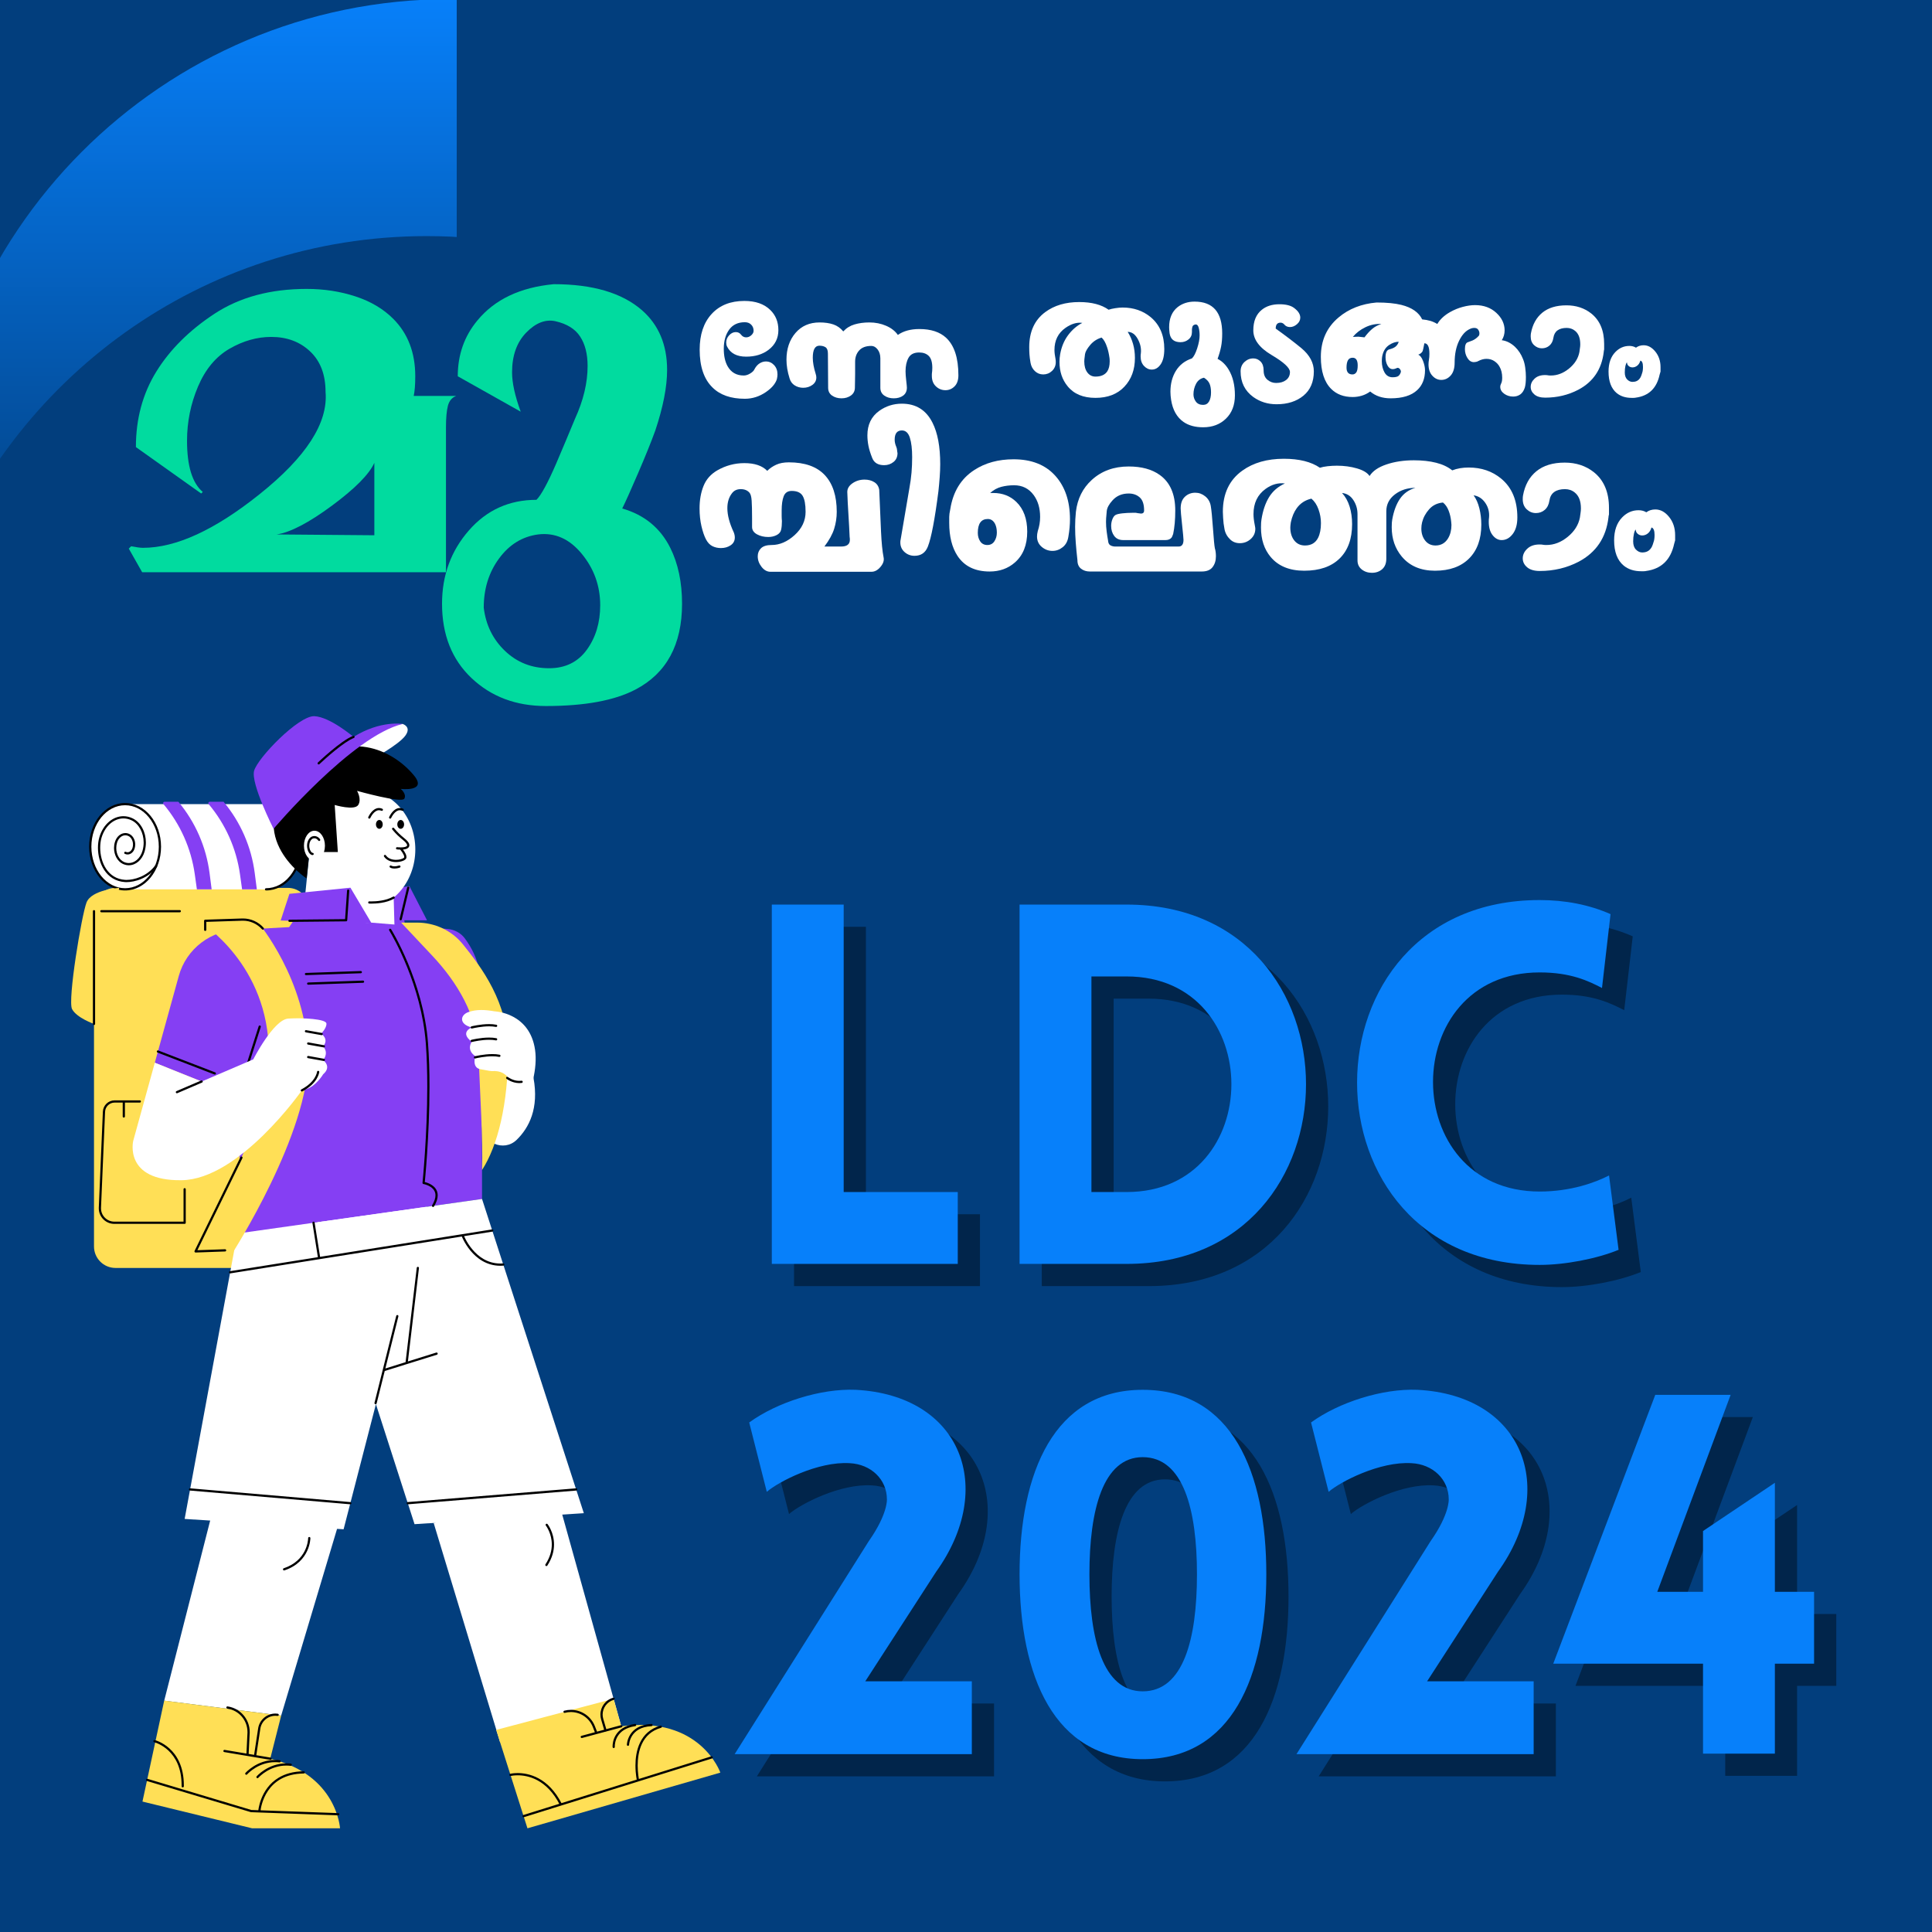 <svg xmlns="http://www.w3.org/2000/svg" xmlns:xlink="http://www.w3.org/1999/xlink" width="1080" zoomAndPan="magnify" viewBox="0 0 810 810" height="1080" preserveAspectRatio="xMidYMid meet" version="1.0"><defs><g/><clipPath id="a0936c8c8f"><path d="M 0 0 L 191.496 0 L 191.496 247.215 L 0 247.215 Z M 0 0 " clip-rule="nonzero"/></clipPath><clipPath id="cb8a1db2c2"><path d="M 191.484 -0.207 L 191.484 99.367 L 189.062 99.215 C 185.66 99.062 182.258 98.988 178.855 98.988 C 84.652 98.988 4.434 158.781 -26.188 242.594 L -27.777 247.215 L -28.609 240.926 C -29.363 233.5 -29.742 226.074 -29.742 218.496 C -29.742 97.625 68.016 -0.359 188.535 -0.359 Z M 191.484 -0.207 " clip-rule="evenodd"/></clipPath><linearGradient x1="0" gradientTransform="matrix(-0, -0.758, 0.756, -0, -29.742, 247.216)" y1="146.28" x2="326.225" gradientUnits="userSpaceOnUse" y2="146.28" id="09fd9097f0"><stop stop-opacity="1" stop-color="rgb(0.8%, 24.3%, 48.999%)" offset="0"/><stop stop-opacity="1" stop-color="rgb(0.806%, 24.387%, 49.165%)" offset="0.008"/><stop stop-opacity="1" stop-color="rgb(0.819%, 24.576%, 49.524%)" offset="0.016"/><stop stop-opacity="1" stop-color="rgb(0.835%, 24.779%, 49.907%)" offset="0.023"/><stop stop-opacity="1" stop-color="rgb(0.848%, 24.98%, 50.288%)" offset="0.031"/><stop stop-opacity="1" stop-color="rgb(0.864%, 25.183%, 50.671%)" offset="0.039"/><stop stop-opacity="1" stop-color="rgb(0.879%, 25.386%, 51.054%)" offset="0.047"/><stop stop-opacity="1" stop-color="rgb(0.894%, 25.587%, 51.437%)" offset="0.055"/><stop stop-opacity="1" stop-color="rgb(0.908%, 25.79%, 51.82%)" offset="0.062"/><stop stop-opacity="1" stop-color="rgb(0.923%, 25.992%, 52.202%)" offset="0.07"/><stop stop-opacity="1" stop-color="rgb(0.938%, 26.195%, 52.585%)" offset="0.078"/><stop stop-opacity="1" stop-color="rgb(0.954%, 26.396%, 52.968%)" offset="0.086"/><stop stop-opacity="1" stop-color="rgb(0.967%, 26.599%, 53.351%)" offset="0.094"/><stop stop-opacity="1" stop-color="rgb(0.983%, 26.802%, 53.734%)" offset="0.102"/><stop stop-opacity="1" stop-color="rgb(0.998%, 27.003%, 54.117%)" offset="0.109"/><stop stop-opacity="1" stop-color="rgb(1.012%, 27.206%, 54.498%)" offset="0.117"/><stop stop-opacity="1" stop-color="rgb(1.027%, 27.408%, 54.881%)" offset="0.125"/><stop stop-opacity="1" stop-color="rgb(1.042%, 27.611%, 55.264%)" offset="0.133"/><stop stop-opacity="1" stop-color="rgb(1.057%, 27.812%, 55.647%)" offset="0.141"/><stop stop-opacity="1" stop-color="rgb(1.071%, 28.015%, 56.03%)" offset="0.148"/><stop stop-opacity="1" stop-color="rgb(1.086%, 28.218%, 56.412%)" offset="0.156"/><stop stop-opacity="1" stop-color="rgb(1.102%, 28.419%, 56.795%)" offset="0.164"/><stop stop-opacity="1" stop-color="rgb(1.115%, 28.622%, 57.178%)" offset="0.172"/><stop stop-opacity="1" stop-color="rgb(1.131%, 28.824%, 57.561%)" offset="0.18"/><stop stop-opacity="1" stop-color="rgb(1.146%, 29.027%, 57.944%)" offset="0.188"/><stop stop-opacity="1" stop-color="rgb(1.161%, 29.228%, 58.325%)" offset="0.195"/><stop stop-opacity="1" stop-color="rgb(1.175%, 29.431%, 58.708%)" offset="0.203"/><stop stop-opacity="1" stop-color="rgb(1.19%, 29.634%, 59.091%)" offset="0.211"/><stop stop-opacity="1" stop-color="rgb(1.205%, 29.836%, 59.474%)" offset="0.219"/><stop stop-opacity="1" stop-color="rgb(1.221%, 30.038%, 59.857%)" offset="0.227"/><stop stop-opacity="1" stop-color="rgb(1.234%, 30.24%, 60.24%)" offset="0.234"/><stop stop-opacity="1" stop-color="rgb(1.25%, 30.443%, 60.622%)" offset="0.242"/><stop stop-opacity="1" stop-color="rgb(1.265%, 30.644%, 61.005%)" offset="0.25"/><stop stop-opacity="1" stop-color="rgb(1.279%, 30.847%, 61.388%)" offset="0.258"/><stop stop-opacity="1" stop-color="rgb(1.294%, 31.05%, 61.771%)" offset="0.266"/><stop stop-opacity="1" stop-color="rgb(1.309%, 31.252%, 62.154%)" offset="0.273"/><stop stop-opacity="1" stop-color="rgb(1.324%, 31.454%, 62.535%)" offset="0.281"/><stop stop-opacity="1" stop-color="rgb(1.338%, 31.656%, 62.918%)" offset="0.289"/><stop stop-opacity="1" stop-color="rgb(1.353%, 31.859%, 63.301%)" offset="0.297"/><stop stop-opacity="1" stop-color="rgb(1.369%, 32.06%, 63.684%)" offset="0.305"/><stop stop-opacity="1" stop-color="rgb(1.384%, 32.263%, 64.067%)" offset="0.312"/><stop stop-opacity="1" stop-color="rgb(1.398%, 32.466%, 64.449%)" offset="0.32"/><stop stop-opacity="1" stop-color="rgb(1.413%, 32.668%, 64.832%)" offset="0.328"/><stop stop-opacity="1" stop-color="rgb(1.428%, 32.87%, 65.215%)" offset="0.336"/><stop stop-opacity="1" stop-color="rgb(1.442%, 33.072%, 65.598%)" offset="0.344"/><stop stop-opacity="1" stop-color="rgb(1.457%, 33.275%, 65.981%)" offset="0.352"/><stop stop-opacity="1" stop-color="rgb(1.472%, 33.476%, 66.364%)" offset="0.359"/><stop stop-opacity="1" stop-color="rgb(1.488%, 33.679%, 66.745%)" offset="0.367"/><stop stop-opacity="1" stop-color="rgb(1.501%, 33.882%, 67.128%)" offset="0.375"/><stop stop-opacity="1" stop-color="rgb(1.517%, 34.084%, 67.511%)" offset="0.383"/><stop stop-opacity="1" stop-color="rgb(1.532%, 34.286%, 67.894%)" offset="0.391"/><stop stop-opacity="1" stop-color="rgb(1.547%, 34.488%, 68.277%)" offset="0.398"/><stop stop-opacity="1" stop-color="rgb(1.561%, 34.691%, 68.658%)" offset="0.406"/><stop stop-opacity="1" stop-color="rgb(1.576%, 34.894%, 69.041%)" offset="0.414"/><stop stop-opacity="1" stop-color="rgb(1.591%, 35.095%, 69.424%)" offset="0.422"/><stop stop-opacity="1" stop-color="rgb(1.605%, 35.298%, 69.807%)" offset="0.43"/><stop stop-opacity="1" stop-color="rgb(1.62%, 35.5%, 70.19%)" offset="0.438"/><stop stop-opacity="1" stop-color="rgb(1.636%, 35.703%, 70.572%)" offset="0.445"/><stop stop-opacity="1" stop-color="rgb(1.651%, 35.904%, 70.955%)" offset="0.453"/><stop stop-opacity="1" stop-color="rgb(1.665%, 36.107%, 71.338%)" offset="0.461"/><stop stop-opacity="1" stop-color="rgb(1.68%, 36.31%, 71.721%)" offset="0.469"/><stop stop-opacity="1" stop-color="rgb(1.695%, 36.511%, 72.104%)" offset="0.477"/><stop stop-opacity="1" stop-color="rgb(1.711%, 36.714%, 72.487%)" offset="0.484"/><stop stop-opacity="1" stop-color="rgb(1.724%, 36.916%, 72.868%)" offset="0.492"/><stop stop-opacity="1" stop-color="rgb(1.74%, 37.119%, 73.251%)" offset="0.5"/><stop stop-opacity="1" stop-color="rgb(1.755%, 37.32%, 73.634%)" offset="0.508"/><stop stop-opacity="1" stop-color="rgb(1.768%, 37.523%, 74.017%)" offset="0.516"/><stop stop-opacity="1" stop-color="rgb(1.784%, 37.726%, 74.4%)" offset="0.523"/><stop stop-opacity="1" stop-color="rgb(1.799%, 37.927%, 74.782%)" offset="0.531"/><stop stop-opacity="1" stop-color="rgb(1.814%, 38.13%, 75.165%)" offset="0.539"/><stop stop-opacity="1" stop-color="rgb(1.828%, 38.332%, 75.548%)" offset="0.547"/><stop stop-opacity="1" stop-color="rgb(1.843%, 38.535%, 75.931%)" offset="0.555"/><stop stop-opacity="1" stop-color="rgb(1.859%, 38.736%, 76.314%)" offset="0.562"/><stop stop-opacity="1" stop-color="rgb(1.872%, 38.939%, 76.695%)" offset="0.57"/><stop stop-opacity="1" stop-color="rgb(1.888%, 39.142%, 77.078%)" offset="0.578"/><stop stop-opacity="1" stop-color="rgb(1.903%, 39.343%, 77.461%)" offset="0.586"/><stop stop-opacity="1" stop-color="rgb(1.918%, 39.546%, 77.844%)" offset="0.594"/><stop stop-opacity="1" stop-color="rgb(1.932%, 39.748%, 78.227%)" offset="0.602"/><stop stop-opacity="1" stop-color="rgb(1.947%, 39.951%, 78.61%)" offset="0.609"/><stop stop-opacity="1" stop-color="rgb(1.962%, 40.152%, 78.992%)" offset="0.617"/><stop stop-opacity="1" stop-color="rgb(1.978%, 40.355%, 79.375%)" offset="0.625"/><stop stop-opacity="1" stop-color="rgb(1.991%, 40.558%, 79.758%)" offset="0.633"/><stop stop-opacity="1" stop-color="rgb(2.007%, 40.759%, 80.141%)" offset="0.641"/><stop stop-opacity="1" stop-color="rgb(2.022%, 40.962%, 80.524%)" offset="0.648"/><stop stop-opacity="1" stop-color="rgb(2.036%, 41.164%, 80.905%)" offset="0.656"/><stop stop-opacity="1" stop-color="rgb(2.051%, 41.367%, 81.288%)" offset="0.664"/><stop stop-opacity="1" stop-color="rgb(2.066%, 41.568%, 81.671%)" offset="0.672"/><stop stop-opacity="1" stop-color="rgb(2.081%, 41.771%, 82.054%)" offset="0.68"/><stop stop-opacity="1" stop-color="rgb(2.095%, 41.974%, 82.437%)" offset="0.688"/><stop stop-opacity="1" stop-color="rgb(2.11%, 42.175%, 82.819%)" offset="0.695"/><stop stop-opacity="1" stop-color="rgb(2.126%, 42.378%, 83.202%)" offset="0.703"/><stop stop-opacity="1" stop-color="rgb(2.141%, 42.58%, 83.585%)" offset="0.711"/><stop stop-opacity="1" stop-color="rgb(2.155%, 42.783%, 83.968%)" offset="0.719"/><stop stop-opacity="1" stop-color="rgb(2.17%, 42.984%, 84.351%)" offset="0.727"/><stop stop-opacity="1" stop-color="rgb(2.185%, 43.187%, 84.734%)" offset="0.734"/><stop stop-opacity="1" stop-color="rgb(2.199%, 43.39%, 85.115%)" offset="0.742"/><stop stop-opacity="1" stop-color="rgb(2.214%, 43.591%, 85.498%)" offset="0.75"/><stop stop-opacity="1" stop-color="rgb(2.229%, 43.794%, 85.881%)" offset="0.758"/><stop stop-opacity="1" stop-color="rgb(2.245%, 43.996%, 86.264%)" offset="0.766"/><stop stop-opacity="1" stop-color="rgb(2.258%, 44.199%, 86.647%)" offset="0.773"/><stop stop-opacity="1" stop-color="rgb(2.274%, 44.4%, 87.029%)" offset="0.781"/><stop stop-opacity="1" stop-color="rgb(2.289%, 44.603%, 87.411%)" offset="0.789"/><stop stop-opacity="1" stop-color="rgb(2.304%, 44.806%, 87.794%)" offset="0.797"/><stop stop-opacity="1" stop-color="rgb(2.318%, 45.007%, 88.177%)" offset="0.805"/><stop stop-opacity="1" stop-color="rgb(2.333%, 45.21%, 88.56%)" offset="0.812"/><stop stop-opacity="1" stop-color="rgb(2.348%, 45.412%, 88.942%)" offset="0.82"/><stop stop-opacity="1" stop-color="rgb(2.362%, 45.615%, 89.325%)" offset="0.828"/><stop stop-opacity="1" stop-color="rgb(2.377%, 45.816%, 89.708%)" offset="0.836"/><stop stop-opacity="1" stop-color="rgb(2.393%, 46.019%, 90.091%)" offset="0.844"/><stop stop-opacity="1" stop-color="rgb(2.408%, 46.222%, 90.474%)" offset="0.852"/><stop stop-opacity="1" stop-color="rgb(2.422%, 46.423%, 90.857%)" offset="0.859"/><stop stop-opacity="1" stop-color="rgb(2.437%, 46.626%, 91.238%)" offset="0.867"/><stop stop-opacity="1" stop-color="rgb(2.452%, 46.828%, 91.621%)" offset="0.875"/><stop stop-opacity="1" stop-color="rgb(2.467%, 47.031%, 92.004%)" offset="0.883"/><stop stop-opacity="1" stop-color="rgb(2.481%, 47.232%, 92.387%)" offset="0.891"/><stop stop-opacity="1" stop-color="rgb(2.496%, 47.435%, 92.77%)" offset="0.898"/><stop stop-opacity="1" stop-color="rgb(2.512%, 47.638%, 93.152%)" offset="0.906"/><stop stop-opacity="1" stop-color="rgb(2.525%, 47.839%, 93.535%)" offset="0.914"/><stop stop-opacity="1" stop-color="rgb(2.541%, 48.042%, 93.918%)" offset="0.922"/><stop stop-opacity="1" stop-color="rgb(2.556%, 48.244%, 94.301%)" offset="0.93"/><stop stop-opacity="1" stop-color="rgb(2.571%, 48.447%, 94.684%)" offset="0.938"/><stop stop-opacity="1" stop-color="rgb(2.585%, 48.648%, 95.065%)" offset="0.945"/><stop stop-opacity="1" stop-color="rgb(2.6%, 48.851%, 95.448%)" offset="0.953"/><stop stop-opacity="1" stop-color="rgb(2.615%, 49.054%, 95.831%)" offset="0.961"/><stop stop-opacity="1" stop-color="rgb(2.629%, 49.255%, 96.214%)" offset="0.969"/><stop stop-opacity="1" stop-color="rgb(2.644%, 49.458%, 96.597%)" offset="0.977"/><stop stop-opacity="1" stop-color="rgb(2.66%, 49.66%, 96.979%)" offset="0.984"/><stop stop-opacity="1" stop-color="rgb(2.675%, 49.863%, 97.362%)" offset="0.992"/><stop stop-opacity="1" stop-color="rgb(2.689%, 50.064%, 97.745%)" offset="1"/></linearGradient><clipPath id="1e0f54b388"><path d="M 59 712 L 143 712 L 143 766.527 L 59 766.527 Z M 59 712 " clip-rule="nonzero"/></clipPath><clipPath id="e22fad1aac"><path d="M 208 712 L 302.004 712 L 302.004 766.527 L 208 766.527 Z M 208 712 " clip-rule="nonzero"/></clipPath></defs><rect x="-81" width="972" fill="#ffffff" y="-81" height="972" fill-opacity="1"/><rect x="-81" width="972" fill="#ffffff" y="-81" height="972" fill-opacity="1"/><rect x="-81" width="972" fill="#023e7d" y="-81" height="972" fill-opacity="1"/><g clip-path="url(#a0936c8c8f)"><g clip-path="url(#cb8a1db2c2)"><path fill="url(#09fd9097f0)" d="M 0 247.215 L 191.484 247.215 L 191.484 0 L 0 0 Z M 0 247.215 " fill-rule="nonzero"/></g></g><g fill="#01db9f" fill-opacity="1"><g transform="translate(47.07, 239.911)"><g><path d="M 139.906 -53.453 L 139.906 0 L 12.531 0 L 6.922 -9.906 L 7.922 -10.891 C 10.117 -10.453 11.77 -10.234 12.875 -10.234 C 26.727 -10.234 43.004 -17.711 61.703 -32.672 C 81.273 -48.285 90.516 -62.582 89.422 -75.562 C 89.422 -82.82 87.273 -88.484 82.984 -92.547 C 78.691 -96.617 73.25 -98.656 66.656 -98.656 C 60.707 -98.656 54.875 -97.004 49.156 -93.703 C 43.438 -90.398 39.035 -85.117 35.953 -77.859 C 32.879 -70.609 31.344 -63.023 31.344 -55.109 C 31.344 -44.547 33.539 -37.395 37.938 -33.656 L 37.281 -33 L 9.906 -52.469 C 9.906 -64.344 12.766 -74.898 18.484 -84.141 C 24.203 -93.379 32.336 -101.461 42.891 -108.391 C 53.453 -115.316 66.32 -118.781 81.5 -118.781 C 88.758 -118.781 95.578 -117.734 101.953 -115.641 C 108.336 -113.555 113.617 -110.426 117.797 -106.25 C 123.953 -100.082 127.031 -92.051 127.031 -82.156 C 127.031 -78.633 126.812 -75.883 126.375 -73.906 L 144.188 -73.906 C 142.426 -73.25 141.27 -71.875 140.719 -69.781 C 140.176 -67.695 139.906 -64.676 139.906 -60.719 Z M 109.875 -15.5 L 109.875 -45.859 C 107.676 -41.023 101.734 -35.031 92.047 -27.875 C 82.367 -20.727 74.672 -16.719 68.953 -15.844 Z M 109.875 -15.5 "/></g></g></g><g fill="#01db9f" fill-opacity="1"><g transform="translate(189.279, 239.911)"><g><path d="M 96.672 13.203 C 96.672 30.359 90.18 42.344 77.203 49.156 C 68.41 53.781 55.875 56.094 39.594 56.094 C 27.051 56.094 16.656 52.188 8.406 44.375 C 0.164 36.57 -3.953 26.18 -3.953 13.203 C -3.953 1.316 -0.211 -8.91 7.266 -17.484 C 14.742 -26.066 24.203 -30.359 35.641 -30.359 C 37.617 -32.336 40.367 -37.395 43.891 -45.531 C 46.523 -51.688 49.16 -57.957 51.797 -64.344 C 55.316 -72.039 57.078 -79.41 57.078 -86.453 C 57.078 -91.504 56.031 -95.625 53.938 -98.812 C 51.852 -102.008 48.391 -104.156 43.547 -105.25 C 39.367 -106.133 35.301 -104.539 31.344 -100.469 C 27.383 -96.395 25.406 -90.844 25.406 -83.812 C 25.406 -79.406 26.613 -73.906 29.031 -67.312 L 2.641 -82.156 C 2.641 -91.176 5.391 -98.984 10.891 -105.578 C 18.148 -114.379 28.816 -119.441 42.891 -120.766 C 59.172 -120.766 71.488 -117.133 79.844 -109.875 C 86.883 -103.719 90.406 -95.359 90.406 -84.797 C 90.406 -77.754 88.754 -69.285 85.453 -59.391 C 83.691 -54.547 81.27 -48.551 78.188 -41.406 C 75.113 -34.258 72.914 -29.363 71.594 -26.719 C 80.832 -24.082 87.547 -18.586 91.734 -10.234 C 95.023 -3.629 96.672 4.18 96.672 13.203 Z M 62.359 13.859 C 62.359 5.723 59.773 -1.477 54.609 -7.75 C 49.441 -14.02 43.336 -16.719 36.297 -15.844 C 29.691 -14.957 24.242 -11.598 19.953 -5.766 C 15.672 0.055 13.531 6.926 13.531 14.844 C 14.406 22.102 17.375 28.148 22.438 32.984 C 27.5 37.828 33.66 40.25 40.922 40.25 C 47.734 40.25 53.008 37.664 56.75 32.5 C 60.488 27.332 62.359 21.117 62.359 13.859 Z M 62.359 13.859 "/></g></g></g><g fill="#ffffff" fill-opacity="1"><g transform="translate(292.965, 239.605)"><g><path d="M 77.484 -5.938 C 77.773 -4.645 77.344 -3.312 76.188 -1.938 C 75.039 -0.57 73.785 0.109 72.422 0.109 L 30 0.109 C 28.633 0.109 27.41 -0.57 26.328 -1.938 C 25.254 -3.312 24.719 -4.789 24.719 -6.375 C 24.719 -7.738 25.18 -8.867 26.109 -9.766 C 27.047 -10.66 28.523 -11.109 30.547 -11.109 C 33.922 -11.109 37.133 -12.492 40.188 -15.266 C 43.25 -18.035 44.781 -21.289 44.781 -25.031 C 44.781 -28.125 44.367 -30.352 43.547 -31.719 C 42.723 -33.094 41.191 -33.781 38.953 -33.781 C 37.305 -33.781 36.191 -33.039 35.609 -31.562 C 35.035 -30.094 34.75 -28.098 34.75 -25.578 C 34.75 -24.785 34.75 -24.031 34.75 -23.312 C 34.75 -22.594 34.785 -21.875 34.859 -21.156 C 34.859 -19.719 34.75 -18.508 34.531 -17.531 C 34.32 -16.562 33.691 -15.805 32.641 -15.266 C 31.598 -14.734 30.43 -14.469 29.141 -14.469 C 27.336 -14.469 25.754 -14.844 24.391 -15.594 C 23.023 -16.352 22.344 -17.379 22.344 -18.672 L 22.344 -22.344 C 22.344 -25.582 22.285 -28.023 22.172 -29.672 C 22.066 -31.328 21.766 -32.445 21.266 -33.031 C 20.398 -34.031 19.176 -34.531 17.594 -34.531 C 16.008 -34.531 14.785 -33.957 13.922 -32.812 C 12.629 -31.156 11.984 -29.066 11.984 -26.547 C 11.984 -23.598 12.879 -20.219 14.672 -16.406 C 14.816 -16.039 14.926 -15.676 15 -15.312 C 15.07 -14.957 15.109 -14.602 15.109 -14.25 C 15.109 -12.875 14.531 -11.789 13.375 -11 C 12.227 -10.219 10.863 -9.828 9.281 -9.828 C 7.988 -9.828 6.801 -10.094 5.719 -10.625 C 4.633 -11.164 3.734 -12.117 3.016 -13.484 C 2.297 -14.859 1.664 -16.695 1.125 -19 C 0.594 -21.301 0.328 -23.781 0.328 -26.438 C 0.328 -29.969 0.883 -33.113 2 -35.875 C 3.113 -38.645 5.035 -40.82 7.766 -42.406 C 11.297 -44.426 15.078 -45.438 19.109 -45.438 C 23.422 -45.438 26.617 -44.359 28.703 -42.203 C 29.785 -43.273 31.047 -44.133 32.484 -44.781 C 33.922 -45.438 35.68 -45.766 37.766 -45.766 C 44.461 -45.766 49.484 -43.984 52.828 -40.422 C 56.172 -36.859 57.844 -31.727 57.844 -25.031 C 57.844 -22.594 57.484 -20.223 56.766 -17.922 C 56.047 -15.617 54.68 -13.133 52.672 -10.469 L 59.688 -10.469 C 62.125 -10.469 63.344 -11.406 63.344 -13.281 C 63.344 -13.781 63.312 -14.176 63.25 -14.469 C 63.176 -16.332 63.102 -17.844 63.031 -19 C 62.52 -27.344 62.266 -32.125 62.266 -33.344 C 62.266 -34.781 63.004 -36.004 64.484 -37.016 C 65.961 -38.023 67.633 -38.531 69.5 -38.531 C 71.082 -38.531 72.445 -38.172 73.594 -37.453 C 74.75 -36.734 75.438 -35.656 75.656 -34.219 C 75.938 -27.301 76.188 -21.488 76.406 -16.781 C 76.625 -12.07 76.984 -8.457 77.484 -5.938 Z M 77.484 -5.938 "/></g></g></g><g fill="#ffffff" fill-opacity="1"><g transform="translate(372.503, 239.605)"><g><path d="M 20.938 -33.672 C 19.426 -21.867 17.953 -14.133 16.516 -10.469 C 15.504 -7.875 13.633 -6.578 10.906 -6.578 C 9.32 -6.578 7.938 -7.098 6.75 -8.141 C 5.562 -9.191 4.969 -10.539 4.969 -12.188 C 4.969 -12.695 5.004 -13.062 5.078 -13.281 L 8.734 -34.75 C 9.172 -37.125 9.477 -39.352 9.656 -41.438 C 9.832 -43.531 9.922 -45.691 9.922 -47.922 C 9.922 -51.367 9.598 -54.098 8.953 -56.109 C 8.305 -58.129 7.191 -59.141 5.609 -59.141 C 3.598 -59.141 2.594 -57.844 2.594 -55.25 C 2.594 -54.32 2.805 -53.352 3.234 -52.344 C 3.453 -51.844 3.578 -51.336 3.609 -50.828 C 3.648 -50.328 3.707 -49.93 3.781 -49.641 C 3.781 -48.055 3.223 -46.816 2.109 -45.922 C 0.992 -45.023 -0.316 -44.578 -1.828 -44.578 C -4.348 -44.578 -6.004 -45.562 -6.797 -47.531 C -7.586 -49.508 -8.125 -51.238 -8.406 -52.719 C -8.695 -54.195 -8.844 -55.656 -8.844 -57.094 C -8.844 -61.551 -7.191 -64.969 -3.891 -67.344 C -1.078 -69.352 2.086 -70.359 5.609 -70.359 C 11.516 -70.359 15.797 -67.695 18.453 -62.375 C 20.609 -58.133 21.688 -52.344 21.688 -45 C 21.688 -43.27 21.613 -41.453 21.469 -39.547 C 21.332 -37.641 21.156 -35.68 20.938 -33.672 Z M 20.938 -33.672 "/></g></g></g><g fill="#ffffff" fill-opacity="1"><g transform="translate(397.325, 239.605)"><g><path d="M 50.609 -14.672 C 50.328 -12.734 49.535 -11.242 48.234 -10.203 C 46.941 -9.16 45.504 -8.641 43.922 -8.641 C 42.266 -8.641 40.77 -9.195 39.438 -10.312 C 38.113 -11.426 37.453 -12.879 37.453 -14.672 C 37.453 -15.328 37.555 -16.082 37.766 -16.938 C 38.422 -18.883 38.75 -20.863 38.75 -22.875 C 38.75 -26.551 37.848 -29.609 36.047 -32.047 C 34.035 -34.785 31.301 -36.156 27.844 -36.156 C 25.969 -36.156 24.188 -35.938 22.5 -35.5 C 20.812 -35.07 19.25 -34.211 17.812 -32.922 L 19.109 -32.922 C 22.992 -32.922 26.227 -31.66 28.812 -29.141 C 31.832 -26.191 33.344 -22.055 33.344 -16.734 C 33.344 -11.117 31.617 -6.801 28.172 -3.781 C 25.285 -1.258 21.758 0 17.594 0 C 11.477 0 6.977 -2.191 4.094 -6.578 C 1.789 -10.109 0.641 -14.711 0.641 -20.391 C 0.641 -21.328 0.641 -22.172 0.641 -22.922 C 0.641 -23.68 0.785 -24.742 1.078 -26.109 C 2.234 -33.453 5.578 -38.922 11.109 -42.516 C 15.711 -45.535 21.219 -47.047 27.625 -47.047 C 35.113 -47.047 40.926 -44.758 45.062 -40.188 C 49.195 -35.625 51.266 -29.531 51.266 -21.906 C 51.266 -19.602 51.047 -17.191 50.609 -14.672 Z M 20.609 -16.297 C 20.609 -17.734 20.359 -18.957 19.859 -19.969 C 19.141 -21.332 18.129 -22.016 16.828 -22.016 C 14.023 -22.016 12.625 -20.07 12.625 -16.188 C 12.625 -14.82 12.961 -13.633 13.641 -12.625 C 14.328 -11.613 15.32 -11.109 16.625 -11.109 C 17.914 -11.109 18.898 -11.629 19.578 -12.672 C 20.266 -13.723 20.609 -14.93 20.609 -16.297 Z M 20.609 -16.297 "/></g></g></g><g fill="#ffffff" fill-opacity="1"><g transform="translate(450.639, 239.605)"><g><path d="M 58.703 -9.719 C 58.992 -8.781 59.141 -7.664 59.141 -6.375 C 59.141 -4.57 58.672 -3.055 57.734 -1.828 C 56.797 -0.609 55.285 0 53.203 0 L 6.266 0 C 4.816 0 3.586 -0.395 2.578 -1.188 C 1.578 -1.977 1.078 -3.164 1.078 -4.75 C 0.785 -7.344 0.551 -9.789 0.375 -12.094 C 0.195 -14.395 0.109 -16.625 0.109 -18.781 C 0.109 -20.789 0.219 -22.875 0.438 -25.031 C 1.082 -30.5 3.312 -34.961 7.125 -38.422 C 11.227 -42.16 16.375 -44.031 22.562 -44.031 C 27.957 -44.031 32.305 -42.844 35.609 -40.469 C 39.93 -37.375 42.094 -32.41 42.094 -25.578 C 42.094 -21.766 41.801 -18.488 41.219 -15.75 C 40.938 -14.957 40.723 -14.457 40.578 -14.25 C 40.004 -13.531 39.141 -13.172 37.984 -13.172 L 20.297 -13.172 C 18.641 -13.172 17.379 -13.742 16.516 -14.891 C 15.648 -16.047 15.219 -17.453 15.219 -19.109 C 15.219 -20.109 15.395 -21.055 15.75 -21.953 C 16.113 -22.859 16.566 -23.453 17.109 -23.734 C 17.648 -24.023 18.602 -24.242 19.969 -24.391 C 21.332 -24.535 22.66 -24.609 23.953 -24.609 C 24.461 -24.609 25.004 -24.609 25.578 -24.609 C 26.297 -24.461 26.766 -24.391 26.984 -24.391 C 28.348 -24.098 29.031 -24.492 29.031 -25.578 C 29.031 -28.172 28.414 -30.004 27.188 -31.078 C 25.969 -32.16 24.426 -32.703 22.562 -32.703 C 19.75 -32.703 17.477 -31.727 15.75 -29.781 C 14.312 -28.195 13.52 -26.723 13.375 -25.359 C 13.238 -23.992 13.148 -22.969 13.109 -22.281 C 13.078 -21.602 13.062 -21.117 13.062 -20.828 C 13.062 -19.535 13.148 -18.203 13.328 -16.828 C 13.504 -15.461 13.703 -14.172 13.922 -12.953 C 13.992 -11.941 14.332 -11.273 14.938 -10.953 C 15.551 -10.629 16.219 -10.469 16.938 -10.469 L 43.5 -10.469 C 44.863 -10.469 45.547 -11.406 45.547 -13.281 C 45.547 -13.852 45.348 -15.973 44.953 -19.641 C 44.555 -23.305 44.359 -25.57 44.359 -26.438 C 44.359 -28.594 44.953 -30.227 46.141 -31.344 C 47.328 -32.469 48.781 -33.031 50.5 -33.031 C 52.02 -33.031 53.406 -32.523 54.656 -31.516 C 55.914 -30.504 56.691 -29.156 56.984 -27.469 C 57.273 -25.781 57.582 -22.648 57.906 -18.078 C 58.227 -13.504 58.492 -10.719 58.703 -9.719 Z M 58.703 -9.719 "/></g></g></g><g fill="#ffffff" fill-opacity="1"><g transform="translate(512.046, 239.605)"><g><path d="M 124.109 -22.656 C 124.109 -19.707 123.457 -17.391 122.156 -15.703 C 120.863 -14.016 119.32 -13.172 117.531 -13.172 C 116.094 -13.172 114.832 -13.852 113.75 -15.219 C 112.664 -16.582 112.125 -18.453 112.125 -20.828 C 112.125 -21.617 112.16 -22.195 112.234 -22.562 C 112.453 -24.863 111.93 -26.93 110.672 -28.766 C 109.41 -30.598 107.773 -31.656 105.766 -31.938 C 106.836 -30.5 107.645 -28.68 108.188 -26.484 C 108.727 -24.297 109 -22.016 109 -19.641 C 109 -13.598 107.289 -8.867 103.875 -5.453 C 100.457 -2.035 95.691 -0.328 89.578 -0.328 C 83.609 -0.328 78.969 -2.305 75.656 -6.266 C 72.844 -9.641 71.438 -13.738 71.438 -18.562 C 71.438 -20 71.508 -21.078 71.656 -21.797 C 72.301 -25.398 73.395 -28.316 74.938 -30.547 C 76.488 -32.773 78.633 -34.285 81.375 -35.078 C 78.062 -35.078 75.195 -34.16 72.781 -32.328 C 70.375 -30.492 69.172 -28.133 69.172 -25.25 L 69.172 -5.391 C 69.172 -3.453 68.594 -1.977 67.438 -0.969 C 66.289 0.039 64.859 0.547 63.141 0.547 C 61.484 0.547 60.062 0.078 58.875 -0.859 C 57.688 -1.797 57.094 -3.055 57.094 -4.641 L 57.094 -24.062 C 57.094 -26.219 56.516 -28.176 55.359 -29.938 C 54.211 -31.707 52.629 -32.703 50.609 -32.922 C 52.055 -31.336 53.117 -29.426 53.797 -27.188 C 54.484 -24.957 54.828 -22.516 54.828 -19.859 C 54.828 -13.672 53.082 -8.867 49.594 -5.453 C 46.102 -2.035 41.156 -0.328 34.75 -0.328 C 28.633 -0.328 23.957 -2.234 20.719 -6.047 C 17.988 -9.285 16.625 -13.422 16.625 -18.453 C 16.625 -19.961 16.691 -21.078 16.828 -21.797 C 17.41 -25.535 18.473 -28.664 20.016 -31.188 C 21.566 -33.707 23.781 -35.613 26.656 -36.906 C 23.852 -37.27 21.156 -36.516 18.562 -34.641 C 15.176 -32.191 13.484 -28.664 13.484 -24.062 C 13.484 -22.77 13.664 -21.223 14.031 -19.422 C 14.176 -18.703 14.25 -18.203 14.25 -17.922 C 14.25 -16.191 13.598 -14.75 12.297 -13.594 C 11.004 -12.445 9.492 -11.875 7.766 -11.875 C 6.18 -11.875 4.852 -12.375 3.781 -13.375 C 2.477 -14.602 1.664 -16.047 1.344 -17.703 C 1.02 -19.359 0.82 -20.957 0.75 -22.5 C 0.676 -24.051 0.641 -24.895 0.641 -25.031 C 0.641 -32.664 3.375 -38.426 8.844 -42.312 C 13.445 -45.613 19.238 -47.266 26.219 -47.266 C 32.625 -47.266 37.66 -46.008 41.328 -43.5 C 42.191 -43.781 43.27 -43.992 44.562 -44.141 C 45.863 -44.285 47.16 -44.359 48.453 -44.359 C 51.473 -44.359 54.281 -43.977 56.875 -43.219 C 59.469 -42.469 61.227 -41.406 62.156 -40.031 C 63.457 -42.125 65.816 -43.742 69.234 -44.891 C 72.648 -46.047 76.477 -46.625 80.719 -46.625 C 84.25 -46.625 87.363 -46.281 90.062 -45.594 C 92.758 -44.914 95.008 -43.852 96.812 -42.406 C 98.82 -43.195 101.125 -43.594 103.719 -43.594 C 109.039 -43.594 113.57 -42.047 117.312 -38.953 C 121.844 -35.211 124.109 -29.781 124.109 -22.656 Z M 41.766 -20.297 C 41.766 -22.234 41.422 -24.156 40.734 -26.062 C 40.055 -27.969 39.066 -29.461 37.766 -30.547 C 35.18 -29.961 33.133 -28.629 31.625 -26.547 C 30.469 -24.961 29.641 -22.984 29.141 -20.609 C 28.992 -19.609 28.922 -18.891 28.922 -18.453 C 28.922 -16.223 29.477 -14.406 30.594 -13 C 31.707 -11.602 33.203 -10.906 35.078 -10.906 C 37.66 -10.906 39.492 -11.984 40.578 -14.141 C 41.367 -15.723 41.766 -17.773 41.766 -20.297 Z M 96.375 -20.828 C 96.227 -22.484 95.867 -24.047 95.297 -25.516 C 94.723 -26.992 93.93 -28.129 92.922 -28.922 C 90.547 -28.703 88.617 -27.766 87.141 -26.109 C 85.672 -24.461 84.68 -22.629 84.172 -20.609 C 83.961 -19.742 83.859 -18.879 83.859 -18.016 C 83.859 -16.004 84.395 -14.316 85.469 -12.953 C 86.551 -11.586 87.992 -10.906 89.797 -10.906 C 92.098 -10.906 93.859 -11.91 95.078 -13.922 C 96.016 -15.504 96.484 -17.375 96.484 -19.531 C 96.41 -20.102 96.375 -20.535 96.375 -20.828 Z M 96.375 -20.828 "/></g></g></g><g fill="#ffffff" fill-opacity="1"><g transform="translate(638.745, 239.605)"><g><path d="M 35.609 -22.656 C 34.609 -14.164 30.438 -7.977 23.094 -4.094 C 18.133 -1.508 12.703 -0.219 6.797 -0.219 C 4.492 -0.219 2.727 -0.738 1.5 -1.781 C 0.281 -2.82 -0.328 -4.062 -0.328 -5.5 C -0.328 -7.008 0.301 -8.359 1.562 -9.547 C 2.82 -10.734 4.531 -11.328 6.688 -11.328 C 7.332 -11.328 7.816 -11.289 8.141 -11.219 C 8.473 -11.145 8.961 -11.109 9.609 -11.109 C 12.773 -11.109 15.758 -12.258 18.562 -14.562 C 21.363 -16.863 23.055 -19.562 23.641 -22.656 C 23.711 -23.312 23.801 -23.941 23.906 -24.547 C 24.008 -25.16 24.062 -25.789 24.062 -26.438 C 24.062 -29.531 23.195 -31.758 21.469 -33.125 C 20.32 -34.062 18.957 -34.531 17.375 -34.531 C 15.5 -34.531 14.004 -34.133 12.891 -33.344 C 11.773 -32.551 11.094 -31.328 10.844 -29.672 C 10.594 -28.023 9.945 -26.75 8.906 -25.844 C 7.863 -24.945 6.625 -24.5 5.188 -24.5 C 3.738 -24.5 2.457 -25.02 1.344 -26.062 C 0.227 -27.102 -0.328 -28.523 -0.328 -30.328 C -0.328 -30.973 -0.289 -31.477 -0.219 -31.844 C 0.57 -36.227 2.441 -39.625 5.391 -42.031 C 8.348 -44.445 12.305 -45.656 17.266 -45.656 C 22.016 -45.656 26.082 -44.32 29.469 -41.656 C 33.707 -38.27 35.828 -33.27 35.828 -26.656 L 35.828 -25.141 C 35.828 -24.711 35.828 -24.316 35.828 -23.953 C 35.68 -23.379 35.609 -22.945 35.609 -22.656 Z M 35.609 -22.656 "/></g></g></g><g fill="#ffffff" fill-opacity="1"><g transform="translate(677.058, 239.605)"><g><path d="M 24.828 -11.547 C 23.379 -4.859 19.457 -1.082 13.062 -0.219 C 12.77 -0.145 12.406 -0.109 11.969 -0.109 C 11.539 -0.109 11.223 -0.109 11.016 -0.109 C 8.055 -0.109 5.609 -0.898 3.672 -2.484 C 1.004 -4.711 -0.328 -8.238 -0.328 -13.062 C -0.328 -17.156 0.785 -20.352 3.016 -22.656 C 4.961 -24.676 7.266 -25.688 9.922 -25.688 C 11.148 -25.688 12.234 -25.398 13.172 -24.828 C 14.242 -25.617 15.5 -26.016 16.938 -26.016 C 19.102 -26.016 21.031 -24.969 22.719 -22.875 C 24.406 -20.789 25.25 -18.238 25.25 -15.219 C 25.25 -14.5 25.25 -13.781 25.25 -13.062 C 25.039 -12.344 24.898 -11.836 24.828 -11.547 Z M 16.188 -12.297 C 16.477 -13.016 16.625 -14.023 16.625 -15.328 C 16.625 -17.191 16.191 -18.234 15.328 -18.453 C 15.035 -17.367 14.531 -16.539 13.812 -15.969 C 13.094 -15.395 12.301 -15.109 11.438 -15.109 C 10.719 -15.109 10.086 -15.344 9.547 -15.812 C 9.004 -16.281 8.734 -16.875 8.734 -17.594 C 8.453 -17.375 8.203 -16.797 7.984 -15.859 C 7.766 -14.93 7.656 -13.852 7.656 -12.625 C 7.656 -11.113 8.051 -9.961 8.844 -9.172 C 9.633 -8.379 10.5 -7.984 11.438 -7.984 C 13.02 -7.984 14.207 -8.523 15 -9.609 C 15.438 -10.109 15.832 -11.004 16.188 -12.297 Z M 16.188 -12.297 "/></g></g></g><g fill="#ffffff" fill-opacity="1"><g transform="translate(704.252, 239.605)"><g/></g></g><g fill="#ffffff" fill-opacity="1"><g transform="translate(292.965, 166.904)"><g><path d="M 33.375 -28.5 C 33.375 -25.07 31.992 -22.312 29.234 -20.219 C 26.723 -18.32 23.598 -17.375 19.859 -17.375 C 15.93 -17.375 13.266 -18.785 11.859 -21.609 C 11.617 -22.098 11.5 -22.648 11.5 -23.266 C 11.5 -24.422 11.91 -25.441 12.734 -26.328 C 13.555 -27.223 14.488 -27.672 15.531 -27.672 C 16.457 -27.672 17.195 -27.301 17.75 -26.562 C 18.301 -25.832 19.004 -25.469 19.859 -25.469 C 20.648 -25.469 21.367 -25.758 22.016 -26.344 C 22.66 -26.926 22.984 -27.551 22.984 -28.219 C 22.984 -29.258 22.645 -30.117 21.969 -30.797 C 21.301 -31.473 20.414 -31.812 19.312 -31.812 C 16.426 -31.812 14.234 -30.77 12.734 -28.688 C 11.234 -26.602 10.484 -23.938 10.484 -20.688 C 10.484 -17.738 11.004 -15.316 12.047 -13.422 C 13.516 -10.785 15.781 -9.469 18.844 -9.469 C 19.707 -9.469 20.598 -9.742 21.516 -10.297 C 22.43 -10.848 23.016 -11.398 23.266 -11.953 C 23.867 -13.117 24.598 -13.977 25.453 -14.531 C 26.316 -15.082 27.211 -15.359 28.141 -15.359 C 29.484 -15.359 30.629 -14.848 31.578 -13.828 C 32.523 -12.816 33 -11.516 33 -9.922 C 33 -9.316 32.91 -8.645 32.734 -7.906 C 32.117 -6.008 30.613 -4.234 28.219 -2.578 C 25.469 -0.672 22.5 0.281 19.312 0.281 C 13.426 0.281 8.891 -1.312 5.703 -4.5 C 2.148 -8 0.375 -13.27 0.375 -20.312 C 0.375 -26.625 2.039 -31.602 5.375 -35.25 C 8.719 -38.906 13.301 -40.734 19.125 -40.734 C 23.781 -40.734 27.395 -39.473 29.969 -36.953 C 32.238 -34.754 33.375 -31.938 33.375 -28.5 Z M 33.375 -28.5 "/></g></g></g><g fill="#ffffff" fill-opacity="1"><g transform="translate(328.451, 166.904)"><g><path d="M 73.359 -9.562 C 73.359 -7.539 72.82 -5.992 71.75 -4.922 C 70.676 -3.848 69.406 -3.312 67.938 -3.312 C 66.406 -3.312 65.07 -3.848 63.938 -4.922 C 62.801 -5.992 62.234 -7.445 62.234 -9.281 L 62.234 -10.109 C 62.297 -10.598 62.344 -11.039 62.375 -11.438 C 62.406 -11.844 62.422 -12.258 62.422 -12.688 C 62.422 -15.02 61.93 -16.676 60.953 -17.656 C 59.973 -18.633 58.625 -19.125 56.906 -19.125 C 54.758 -19.125 53.27 -18.375 52.438 -16.875 C 51.613 -15.375 51.203 -13.488 51.203 -11.219 C 51.203 -10.238 51.297 -8.953 51.484 -7.359 C 51.672 -5.766 51.766 -4.781 51.766 -4.406 C 51.766 -2.938 51.242 -1.816 50.203 -1.047 C 49.16 -0.285 47.844 0.094 46.25 0.094 C 44.719 0.094 43.398 -0.285 42.297 -1.047 C 41.191 -1.816 40.641 -2.91 40.641 -4.328 L 40.641 -16.641 C 40.641 -18.172 40.254 -19.426 39.484 -20.406 C 38.723 -21.383 37.848 -21.875 36.859 -21.875 C 34.598 -21.875 32.898 -21.242 31.766 -19.984 C 30.629 -18.734 30.062 -17.16 30.062 -15.266 L 30.062 -10.109 C 30.062 -9.004 30.047 -7.977 30.016 -7.031 C 29.984 -6.082 29.969 -5.207 29.969 -4.406 C 29.969 -3 29.414 -1.895 28.312 -1.094 C 27.207 -0.301 25.891 0.094 24.359 0.094 C 22.828 0.094 21.508 -0.285 20.406 -1.047 C 19.301 -1.816 18.75 -2.91 18.75 -4.328 L 18.656 -18.656 C 18.656 -20.008 18.316 -20.898 17.641 -21.328 C 16.973 -21.754 16.117 -21.969 15.078 -21.969 C 13.234 -21.969 12.312 -20.285 12.312 -16.922 C 12.312 -15.016 12.711 -12.773 13.516 -10.203 C 13.703 -9.648 13.797 -9.129 13.797 -8.641 C 13.797 -7.359 13.242 -6.316 12.141 -5.516 C 11.035 -4.723 9.75 -4.328 8.281 -4.328 C 6.988 -4.328 5.805 -4.66 4.734 -5.328 C 3.66 -6.004 2.941 -6.988 2.578 -8.281 C 1.711 -11.031 1.281 -13.633 1.281 -16.094 C 1.281 -20.625 2.535 -24.359 5.047 -27.297 C 7.566 -30.242 10.941 -31.719 15.172 -31.719 C 17.379 -31.719 19.297 -31.441 20.922 -30.891 C 22.547 -30.336 23.938 -29.359 25.094 -27.953 C 26.383 -29.359 27.961 -30.336 29.828 -30.891 C 31.703 -31.441 33.773 -31.719 36.047 -31.719 C 38.555 -31.719 40.883 -31.254 43.031 -30.328 C 45.176 -29.41 46.828 -28.129 47.984 -26.484 C 50.316 -28.129 53.32 -28.953 57 -28.953 C 61.844 -28.953 65.582 -27.727 68.219 -25.281 C 71.645 -22.094 73.359 -16.852 73.359 -9.562 Z M 73.359 -9.562 "/></g></g></g><g fill="#ffffff" fill-opacity="1"><g transform="translate(403.468, 166.904)"><g/></g></g><g fill="#ffffff" fill-opacity="1"><g transform="translate(431.415, 166.904)"><g><path d="M 56.719 -20.594 C 56.719 -17.77 56.211 -15.625 55.203 -14.156 C 54.191 -12.688 52.953 -11.953 51.484 -11.953 C 50.254 -11.953 49.164 -12.457 48.219 -13.469 C 47.27 -14.477 46.797 -15.812 46.797 -17.469 C 46.797 -18.02 46.828 -18.445 46.891 -18.75 C 47.129 -20.781 46.695 -22.789 45.594 -24.781 C 44.5 -26.77 43.094 -27.766 41.375 -27.766 C 42.352 -26.234 43.102 -24.547 43.625 -22.703 C 44.145 -20.867 44.406 -18.91 44.406 -16.828 C 44.406 -11.922 42.93 -7.906 39.984 -4.781 C 37.047 -1.656 33.004 -0.094 27.859 -0.094 C 22.711 -0.094 18.82 -1.719 16.188 -4.969 C 13.914 -7.727 12.781 -11.129 12.781 -15.172 C 12.781 -16.273 12.875 -17.348 13.062 -18.391 C 13.602 -21.453 14.703 -24.102 16.359 -26.344 C 18.016 -28.582 20.008 -30.312 22.344 -31.531 C 20.07 -31.844 17.711 -31.141 15.266 -29.422 C 12.203 -27.273 10.672 -24.18 10.672 -20.141 C 10.672 -19.148 10.82 -17.891 11.125 -16.359 C 11.188 -16.055 11.219 -15.629 11.219 -15.078 C 11.219 -13.609 10.695 -12.379 9.656 -11.391 C 8.613 -10.41 7.383 -9.922 5.969 -9.922 C 4.625 -9.922 3.461 -10.379 2.484 -11.297 C 1.504 -12.223 0.891 -13.391 0.641 -14.797 C 0.398 -16.211 0.25 -17.395 0.188 -18.344 C 0.125 -19.289 0.094 -20.285 0.094 -21.328 C 0.094 -27.828 2.328 -32.734 6.797 -36.047 C 10.598 -38.859 15.348 -40.266 21.047 -40.266 C 26.266 -40.266 30.375 -39.191 33.375 -37.047 C 34.051 -37.297 34.969 -37.508 36.125 -37.688 C 37.289 -37.875 38.332 -37.969 39.25 -37.969 C 43.852 -37.969 47.781 -36.617 51.031 -33.922 C 54.82 -30.734 56.719 -26.289 56.719 -20.594 Z M 33.734 -16.922 C 33.492 -18.629 33.16 -20.098 32.734 -21.328 C 32.117 -23.223 31.352 -24.57 30.438 -25.375 C 28.531 -24.82 26.93 -23.781 25.641 -22.25 C 24.359 -20.719 23.641 -19.445 23.484 -18.438 C 23.336 -17.426 23.25 -16.703 23.219 -16.266 C 23.188 -15.836 23.172 -15.535 23.172 -15.359 C 23.172 -13.453 23.598 -11.914 24.453 -10.75 C 25.316 -9.594 26.453 -9.016 27.859 -9.016 C 30.18 -9.016 31.836 -9.75 32.828 -11.219 C 33.492 -12.258 33.828 -13.641 33.828 -15.359 C 33.828 -16.148 33.797 -16.672 33.734 -16.922 Z M 33.734 -16.922 "/></g></g></g><g fill="#ffffff" fill-opacity="1"><g transform="translate(489.976, 166.904)"><g><path d="M 27.766 -1.188 C 27.766 2.914 26.52 6.176 24.031 8.594 C 21.551 11.02 18.352 12.234 14.438 12.234 C 11.125 12.234 8.395 11.492 6.25 10.016 C 3.426 8.055 1.68 4.961 1.016 0.734 C 0.828 -0.492 0.734 -1.629 0.734 -2.672 C 0.734 -6.035 1.5 -8.957 3.031 -11.438 C 4.562 -13.926 6.801 -15.66 9.75 -16.641 C 10.539 -17.379 11.273 -18.789 11.953 -20.875 C 12.629 -22.957 12.969 -24.766 12.969 -26.297 C 12.969 -27.461 12.844 -28.52 12.594 -29.469 C 12.352 -30.414 11.926 -30.891 11.312 -30.891 C 10.57 -30.766 10.125 -30.457 9.969 -29.969 C 9.82 -29.477 9.75 -29.051 9.75 -28.688 L 9.75 -27.672 C 9.75 -26.391 9.27 -25.363 8.312 -24.594 C 7.363 -23.82 6.25 -23.438 4.969 -23.438 C 2.27 -23.438 0.738 -24.695 0.375 -27.219 C 0.25 -28.32 0.188 -29.148 0.188 -29.703 C 0.188 -33.43 1.379 -36.25 3.766 -38.156 C 5.734 -39.688 8.094 -40.453 10.844 -40.453 C 18.57 -40.453 22.438 -36.008 22.438 -27.125 C 22.438 -24.977 22.281 -23.125 21.969 -21.562 C 21.664 -20 21.176 -18.297 20.5 -16.453 C 22.406 -15.473 23.969 -13.941 25.188 -11.859 C 26.906 -8.973 27.766 -5.414 27.766 -1.188 Z M 17.75 -2.391 C 17.75 -3.859 17.547 -5.066 17.141 -6.016 C 16.742 -6.973 15.961 -7.816 14.797 -8.547 C 13.328 -8.242 12.223 -7.398 11.484 -6.016 C 10.754 -4.641 10.391 -3.156 10.391 -1.562 C 10.391 -0.457 10.723 0.551 11.391 1.469 C 12.066 2.383 13.082 2.844 14.438 2.844 C 15.539 2.844 16.367 2.367 16.922 1.422 C 17.473 0.473 17.75 -0.797 17.75 -2.391 Z M 17.75 -2.391 "/></g></g></g><g fill="#ffffff" fill-opacity="1"><g transform="translate(520.222, 166.904)"><g><path d="M 30.609 -11.219 C 30.609 -6.801 29.148 -3.395 26.234 -1 C 23.328 1.383 19.578 2.578 14.984 2.578 C 11.305 2.578 8.055 1.566 5.234 -0.453 C 1.68 -3.035 -0.094 -6.625 -0.094 -11.219 C -0.094 -12.812 0.441 -14.113 1.516 -15.125 C 2.586 -16.133 3.828 -16.641 5.234 -16.641 C 6.398 -16.641 7.41 -16.207 8.266 -15.344 C 9.129 -14.488 9.562 -13.234 9.562 -11.578 C 9.562 -9.867 10.098 -8.566 11.172 -7.672 C 12.242 -6.785 13.453 -6.344 14.797 -6.344 C 16.516 -6.344 17.91 -6.754 18.984 -7.578 C 20.055 -8.41 20.594 -9.531 20.594 -10.938 C 20.594 -12.656 18.031 -15.031 12.906 -18.062 C 7.789 -21.094 5.234 -24.539 5.234 -28.406 C 5.234 -32.27 6.43 -35.148 8.828 -37.047 C 10.723 -38.578 13.176 -39.344 16.188 -39.344 C 18.938 -39.344 20.988 -38.82 22.344 -37.781 C 24.062 -36.5 24.922 -35.148 24.922 -33.734 C 24.922 -32.691 24.457 -31.77 23.531 -30.969 C 22.613 -30.176 21.633 -29.781 20.594 -29.781 C 19.551 -29.781 18.723 -30.18 18.109 -30.984 C 17.68 -31.41 17.191 -31.625 16.641 -31.625 C 15.297 -31.625 14.625 -30.797 14.625 -29.141 C 18.727 -26.203 22.344 -23.445 25.469 -20.875 C 28.895 -17.988 30.609 -14.77 30.609 -11.219 Z M 30.609 -11.219 "/></g></g></g><g fill="#ffffff" fill-opacity="1"><g transform="translate(553.317, 166.904)"><g><path d="M 85.969 -4.406 C 85.531 -3.062 84.883 -2.098 84.031 -1.516 C 83.176 -0.93 82.195 -0.641 81.094 -0.641 C 79.676 -0.641 78.414 -1.035 77.312 -1.828 C 76.219 -2.629 75.672 -3.582 75.672 -4.688 C 75.672 -5.176 75.805 -5.68 76.078 -6.203 C 76.348 -6.723 76.484 -7.504 76.484 -8.547 C 76.484 -10.328 76.117 -11.859 75.391 -13.141 C 74.898 -14.066 74.176 -14.848 73.219 -15.484 C 72.27 -16.129 71.156 -16.453 69.875 -16.453 C 68.77 -16.453 67.633 -16.145 66.469 -15.531 C 66.164 -15.352 65.828 -15.234 65.453 -15.172 C 65.086 -15.109 64.812 -15.078 64.625 -15.078 C 63.531 -15.078 62.629 -15.645 61.922 -16.781 C 61.211 -17.914 60.859 -19.156 60.859 -20.5 C 60.859 -22.156 61.238 -23.117 62 -23.391 C 62.77 -23.672 63.461 -23.93 64.078 -24.172 C 65.055 -24.609 65.914 -25.254 66.656 -26.109 C 66.844 -26.297 66.938 -26.633 66.938 -27.125 C 66.938 -27.676 66.766 -28.195 66.422 -28.688 C 66.086 -29.176 65.551 -29.422 64.812 -29.422 C 64.133 -29.422 63.492 -29.266 62.891 -28.953 C 61.109 -28.16 59.602 -26.492 58.375 -23.953 C 57.156 -21.41 56.547 -18.391 56.547 -14.891 C 56.547 -12.504 55.992 -10.695 54.891 -9.469 C 53.785 -8.238 52.469 -7.625 50.938 -7.625 C 49.52 -7.625 48.273 -8.207 47.203 -9.375 C 46.129 -10.539 45.594 -12.133 45.594 -14.156 C 45.594 -14.77 45.656 -15.426 45.781 -16.125 C 45.906 -16.832 45.969 -17.648 45.969 -18.578 C 45.969 -21.516 45.266 -22.984 43.859 -22.984 C 43.484 -21.023 43.238 -19.922 43.125 -19.672 C 42.75 -18.992 42.133 -18.504 41.281 -18.203 C 42.07 -17.898 42.742 -17.023 43.297 -15.578 C 43.848 -14.141 44.125 -12.836 44.125 -11.672 C 44.125 -8.117 43.02 -5.332 40.812 -3.312 C 38.363 -1.039 34.66 0.094 29.703 0.094 C 26.266 0.094 23.41 -0.859 21.141 -2.766 C 20.035 -1.961 18.852 -1.375 17.594 -1 C 16.344 -0.633 15.078 -0.453 13.797 -0.453 C 10.055 -0.453 7.051 -1.586 4.781 -3.859 C 1.895 -6.742 0.453 -11.219 0.453 -17.281 C 0.453 -24.145 2.938 -29.66 7.906 -33.828 C 12.195 -37.441 17.5 -39.523 23.812 -40.078 C 28.102 -40.078 31.566 -39.742 34.203 -39.078 C 38.609 -37.973 41.52 -35.945 42.938 -33 C 44.164 -32.883 45.27 -32.688 46.25 -32.406 C 47.227 -32.133 48.238 -31.691 49.281 -31.078 C 50.445 -33.035 52.223 -34.691 54.609 -36.047 C 56.328 -37.023 58.117 -37.758 59.984 -38.25 C 61.859 -38.738 63.562 -38.984 65.094 -38.984 C 68.707 -38.984 71.676 -37.91 74 -35.766 C 76.332 -33.617 77.5 -31.164 77.5 -28.406 C 77.5 -26.875 77.102 -25.492 76.312 -24.266 C 78.27 -24.023 80.109 -23.109 81.828 -21.516 C 83.297 -20.109 84.426 -18.391 85.219 -16.359 C 85.656 -15.316 85.961 -14.117 86.141 -12.766 C 86.328 -11.422 86.422 -10.109 86.422 -8.828 C 86.422 -6.922 86.27 -5.445 85.969 -4.406 Z M 25.828 -31.078 C 23.504 -31.203 21.27 -30.742 19.125 -29.703 C 16.977 -28.66 15.227 -27.312 13.875 -25.656 L 16.188 -25.75 L 18.75 -25.469 C 19.789 -26.875 20.848 -28.035 21.922 -28.953 C 22.992 -29.879 24.297 -30.586 25.828 -31.078 Z M 34.016 -11.031 C 34.016 -11.457 33.875 -11.836 33.594 -12.172 C 33.32 -12.516 33.004 -12.688 32.641 -12.688 C 32.516 -12.688 32.254 -12.594 31.859 -12.406 C 31.461 -12.227 31.047 -12.141 30.609 -12.141 C 29.691 -12.141 28.957 -12.645 28.406 -13.656 C 27.852 -14.664 27.578 -15.812 27.578 -17.094 C 27.578 -18.082 27.711 -18.863 27.984 -19.438 C 28.266 -20.02 28.742 -20.375 29.422 -20.5 C 30.586 -20.812 31.445 -21.238 32 -21.781 C 32.551 -22.332 32.914 -22.945 33.094 -23.625 C 31.812 -23.625 30.492 -23.18 29.141 -22.297 C 27.797 -21.41 26.879 -20.109 26.391 -18.391 C 26.141 -17.586 26.016 -16.609 26.016 -15.453 C 26.016 -13.672 26.395 -12.102 27.156 -10.75 C 27.926 -9.406 29.047 -8.734 30.516 -8.734 C 31.742 -8.734 32.586 -8.93 33.047 -9.328 C 33.504 -9.723 33.828 -10.289 34.016 -11.031 Z M 15.906 -13.703 C 15.906 -15.848 15.203 -16.922 13.797 -16.922 C 12.867 -16.922 12.207 -16.566 11.812 -15.859 C 11.414 -15.148 11.219 -14.125 11.219 -12.781 C 11.219 -10.875 12.047 -9.922 13.703 -9.922 C 14.367 -9.922 14.898 -10.195 15.297 -10.75 C 15.703 -11.301 15.906 -12.285 15.906 -13.703 Z M 15.906 -13.703 "/></g></g></g><g fill="#ffffff" fill-opacity="1"><g transform="translate(642.032, 166.904)"><g><path d="M 30.344 -19.312 C 29.477 -12.07 25.922 -6.801 19.672 -3.5 C 15.441 -1.289 10.816 -0.188 5.797 -0.188 C 3.828 -0.188 2.32 -0.629 1.281 -1.516 C 0.238 -2.398 -0.281 -3.457 -0.281 -4.688 C -0.281 -5.977 0.254 -7.129 1.328 -8.141 C 2.398 -9.148 3.859 -9.656 5.703 -9.656 C 6.254 -9.656 6.664 -9.625 6.938 -9.562 C 7.219 -9.5 7.633 -9.469 8.188 -9.469 C 10.883 -9.469 13.426 -10.445 15.812 -12.406 C 18.207 -14.375 19.648 -16.676 20.141 -19.312 C 20.191 -19.863 20.266 -20.398 20.359 -20.922 C 20.453 -21.441 20.5 -21.977 20.5 -22.531 C 20.5 -25.164 19.766 -27.062 18.297 -28.219 C 17.316 -29.02 16.148 -29.422 14.797 -29.422 C 13.203 -29.422 11.93 -29.082 10.984 -28.406 C 10.035 -27.727 9.453 -26.688 9.234 -25.281 C 9.023 -23.875 8.473 -22.785 7.578 -22.016 C 6.691 -21.254 5.633 -20.875 4.406 -20.875 C 3.188 -20.875 2.098 -21.316 1.141 -22.203 C 0.191 -23.086 -0.281 -24.297 -0.281 -25.828 C -0.281 -26.379 -0.25 -26.812 -0.188 -27.125 C 0.488 -30.863 2.082 -33.758 4.594 -35.812 C 7.102 -37.863 10.473 -38.891 14.703 -38.891 C 18.754 -38.891 22.219 -37.754 25.094 -35.484 C 28.707 -32.609 30.516 -28.348 30.516 -22.703 L 30.516 -21.422 C 30.516 -21.055 30.516 -20.719 30.516 -20.406 C 30.398 -19.914 30.344 -19.551 30.344 -19.312 Z M 30.344 -19.312 "/></g></g></g><g fill="#ffffff" fill-opacity="1"><g transform="translate(674.668, 166.904)"><g><path d="M 21.141 -9.844 C 19.922 -4.133 16.582 -0.914 11.125 -0.188 C 10.875 -0.125 10.566 -0.094 10.203 -0.094 C 9.836 -0.094 9.562 -0.094 9.375 -0.094 C 6.863 -0.094 4.781 -0.766 3.125 -2.109 C 0.852 -4.016 -0.281 -7.02 -0.281 -11.125 C -0.281 -14.613 0.672 -17.344 2.578 -19.312 C 4.234 -21.02 6.191 -21.875 8.453 -21.875 C 9.492 -21.875 10.414 -21.629 11.219 -21.141 C 12.133 -21.816 13.207 -22.156 14.438 -22.156 C 16.27 -22.156 17.906 -21.266 19.344 -19.484 C 20.789 -17.711 21.516 -15.539 21.516 -12.969 C 21.516 -12.352 21.516 -11.738 21.516 -11.125 C 21.328 -10.508 21.203 -10.082 21.141 -9.844 Z M 13.797 -10.484 C 14.035 -11.098 14.156 -11.957 14.156 -13.062 C 14.156 -14.656 13.789 -15.539 13.062 -15.719 C 12.812 -14.801 12.379 -14.098 11.766 -13.609 C 11.148 -13.117 10.477 -12.875 9.75 -12.875 C 9.133 -12.875 8.598 -13.07 8.141 -13.469 C 7.68 -13.863 7.453 -14.367 7.453 -14.984 C 7.203 -14.797 6.984 -14.301 6.797 -13.5 C 6.617 -12.707 6.531 -11.789 6.531 -10.75 C 6.531 -9.469 6.863 -8.488 7.531 -7.812 C 8.207 -7.133 8.945 -6.797 9.75 -6.797 C 11.094 -6.797 12.102 -7.258 12.781 -8.188 C 13.145 -8.613 13.484 -9.379 13.797 -10.484 Z M 13.797 -10.484 "/></g></g></g><g fill="#ffffff" fill-opacity="1"><g transform="translate(697.833, 166.904)"><g/></g></g><g fill="#ffffff" fill-opacity="1"><g transform="translate(725.78, 166.904)"><g/></g></g><path fill="#ffdf56" d="M 120.664 531.59 L 48.414 531.59 C 43.441 531.59 39.41 527.555 39.41 522.586 L 39.41 381.25 C 39.41 376.281 43.441 372.246 48.414 372.246 L 120.664 372.246 C 125.633 372.246 129.664 376.281 129.664 381.25 L 129.664 522.586 C 129.664 527.555 125.633 531.59 120.664 531.59 " fill-opacity="1" fill-rule="nonzero"/><path fill="#ffffff" d="M 67.047 354.996 C 67.047 364.863 60.508 372.859 52.445 372.859 C 44.379 372.859 37.84 364.863 37.84 354.996 C 37.84 345.129 44.379 337.133 52.445 337.133 C 60.508 337.133 67.047 345.129 67.047 354.996 " fill-opacity="1" fill-rule="nonzero"/><path fill="#ffffff" d="M 126.145 354.996 C 126.145 364.863 119.605 372.859 111.539 372.859 C 103.477 372.859 96.938 364.863 96.938 354.996 C 96.938 345.129 103.477 337.133 111.539 337.133 C 119.605 337.133 126.145 345.129 126.145 354.996 " fill-opacity="1" fill-rule="nonzero"/><path fill="#ffffff" d="M 112.402 337.133 L 52.445 337.133 L 52.445 372.859 L 112.402 372.859 L 112.402 337.133 " fill-opacity="1" fill-rule="nonzero"/><path fill="#000000" d="M 67.047 354.996 L 66.582 354.996 C 66.582 359.824 64.98 364.188 62.41 367.332 C 59.84 370.477 56.32 372.391 52.445 372.391 C 48.57 372.391 45.055 370.477 42.48 367.332 C 39.914 364.188 38.309 359.824 38.309 354.996 C 38.309 350.164 39.914 345.801 42.48 342.656 C 45.055 339.512 48.57 337.598 52.445 337.598 C 56.32 337.598 59.84 339.512 62.41 342.656 C 64.98 345.801 66.582 350.164 66.582 354.996 L 67.516 354.996 C 67.516 349.957 65.848 345.391 63.129 342.066 C 60.418 338.746 56.637 336.66 52.445 336.664 C 48.254 336.66 44.473 338.746 41.758 342.066 C 39.043 345.391 37.379 349.957 37.375 354.996 C 37.379 360.031 39.043 364.602 41.758 367.922 C 44.473 371.246 48.254 373.328 52.445 373.324 C 56.637 373.328 60.418 371.246 63.129 367.922 C 65.848 364.602 67.516 360.031 67.516 354.996 L 67.047 354.996 " fill-opacity="1" fill-rule="nonzero"/><path fill="#000000" d="M 111.539 337.598 C 115.414 337.598 118.934 339.512 121.504 342.656 C 124.074 345.801 125.676 350.164 125.676 354.996 C 125.676 359.824 124.074 364.188 121.504 367.332 C 118.934 370.477 115.414 372.391 111.539 372.391 C 111.285 372.391 111.074 372.605 111.074 372.859 C 111.074 373.117 111.285 373.324 111.539 373.324 C 115.73 373.328 119.512 371.246 122.227 367.922 C 124.941 364.602 126.609 360.031 126.609 354.996 C 126.609 349.957 124.941 345.391 122.227 342.066 C 119.512 338.746 115.73 336.66 111.539 336.664 C 111.285 336.664 111.074 336.871 111.074 337.133 C 111.074 337.387 111.285 337.598 111.539 337.598 " fill-opacity="1" fill-rule="nonzero"/><path fill="#000000" d="M 65.09 362.812 C 63.336 365.16 61.098 366.68 58.906 367.621 C 56.715 368.559 54.566 368.906 53.039 368.902 C 52.84 368.902 52.648 368.898 52.473 368.887 C 48.766 368.652 46.191 366.809 44.484 364.25 C 42.785 361.695 42 358.406 42.004 355.398 C 42.004 353.887 42.199 352.449 42.566 351.215 C 44.082 346.152 47.844 343.125 51.746 343.129 C 52.883 343.129 54.035 343.383 55.172 343.926 C 58.254 345.387 60.234 349.176 60.234 353.242 C 60.234 354.418 60.066 355.617 59.719 356.785 C 58.766 359.969 56.414 361.84 54.008 361.836 C 53.305 361.836 52.59 361.68 51.883 361.344 C 49.988 360.449 48.738 358.082 48.742 355.531 C 48.742 354.793 48.848 354.043 49.062 353.316 C 49.66 351.332 51.109 350.195 52.559 350.199 C 52.984 350.199 53.414 350.293 53.844 350.5 C 54.984 351.031 55.766 352.484 55.762 354.066 C 55.762 354.523 55.695 354.988 55.562 355.441 C 55.195 356.652 54.324 357.316 53.484 357.312 C 53.238 357.312 52.988 357.258 52.734 357.137 C 52.504 357.023 52.223 357.125 52.113 357.355 C 52.004 357.59 52.102 357.871 52.336 357.977 C 52.707 358.156 53.102 358.246 53.484 358.246 C 54.824 358.242 56.004 357.223 56.453 355.707 C 56.617 355.164 56.695 354.609 56.695 354.066 C 56.691 352.199 55.805 350.414 54.246 349.66 C 53.695 349.395 53.121 349.266 52.559 349.266 C 50.602 349.27 48.848 350.766 48.172 353.051 C 47.926 353.867 47.809 354.707 47.809 355.531 C 47.812 358.363 49.164 361.066 51.484 362.188 C 52.309 362.578 53.164 362.77 54.008 362.77 C 56.918 362.766 59.578 360.531 60.609 357.051 C 60.984 355.793 61.164 354.508 61.164 353.242 C 61.16 348.895 59.078 344.766 55.574 343.082 C 54.32 342.484 53.02 342.195 51.746 342.195 C 47.336 342.199 43.27 345.59 41.676 350.949 C 41.277 352.281 41.07 353.805 41.07 355.398 C 41.07 358.566 41.883 362.012 43.711 364.77 C 45.531 367.523 48.41 369.574 52.414 369.816 C 52.613 369.832 52.82 369.836 53.039 369.836 C 54.707 369.836 56.957 369.469 59.273 368.477 C 61.586 367.484 63.969 365.867 65.836 363.371 C 65.992 363.164 65.949 362.875 65.746 362.719 C 65.539 362.566 65.246 362.605 65.09 362.812 " fill-opacity="1" fill-rule="nonzero"/><path fill="#853ff3" d="M 68.523 337.117 C 75.598 345.516 80.156 355.746 81.676 366.621 L 82.547 372.859 L 88.734 372.859 L 87.867 366.102 C 86.449 355.07 81.914 344.68 74.789 336.148 L 68.973 336.148 C 68.473 336.148 68.199 336.734 68.523 337.117 " fill-opacity="1" fill-rule="nonzero"/><path fill="#853ff3" d="M 87.469 337.117 C 94.543 345.516 99.102 355.746 100.625 366.621 L 101.496 372.859 L 107.68 372.859 L 106.809 366.102 C 105.395 355.07 100.859 344.68 93.734 336.148 L 87.922 336.148 C 87.418 336.148 87.145 336.734 87.469 337.117 " fill-opacity="1" fill-rule="nonzero"/><path fill="#ffdf56" d="M 49.965 372.246 C 49.965 372.246 38.348 372.984 36.273 378.383 C 34.195 383.781 28.293 419.387 30.211 423.062 C 32.121 426.734 39.41 429.289 39.41 429.289 L 49.965 372.246 " fill-opacity="1" fill-rule="nonzero"/><path fill="#ffffff" d="M 168.828 303.527 C 168.828 303.527 172.707 304.68 169.914 308.461 C 167.117 312.246 156.68 317.918 156.68 317.918 L 147.145 314.957 C 147.145 314.957 154.84 304.43 168.828 303.527 " fill-opacity="1" fill-rule="nonzero"/><path fill="#ffffff" d="M 94.074 614.152 L 68.848 713.012 L 117.883 719.266 L 145.004 628.652 L 94.074 614.152 " fill-opacity="1" fill-rule="nonzero"/><g clip-path="url(#1e0f54b388)"><path fill="#ffdf56" d="M 113.289 737.355 L 113.324 737.223 L 117.883 719.266 L 68.84 712.996 L 59.73 755.312 L 105.727 766.527 L 142.555 766.527 C 142.555 766.527 141.34 743.992 113.289 737.355 " fill-opacity="1" fill-rule="nonzero"/></g><path fill="#ffffff" d="M 233.531 627.148 L 260.469 723.75 L 209.664 730.445 L 181.809 638.5 L 233.531 627.148 " fill-opacity="1" fill-rule="nonzero"/><path fill="#853ff3" d="M 158.242 373.363 L 171.66 371.531 L 179.039 385.848 L 169.504 385.848 L 169.816 387.996 L 157.34 392.512 L 158.242 373.363 " fill-opacity="1" fill-rule="nonzero"/><path fill="#ffffff" d="M 126.551 388.922 L 165.406 388.922 L 164.527 357.812 L 129.719 357.812 L 126.551 388.922 " fill-opacity="1" fill-rule="nonzero"/><path fill="#ffffff" d="M 178.977 505.93 L 144.055 641.16 L 77.414 636.816 L 103.148 497.391 L 178.977 505.93 " fill-opacity="1" fill-rule="nonzero"/><path fill="#853ff3" d="M 155.625 386.809 L 100.465 389.832 L 100.465 517.027 L 202.09 502.668 L 202.09 418.543 C 202.09 410.094 201.055 401.688 194.852 393.387 C 193.148 391.102 190.488 389.719 187.648 389.48 L 155.625 386.809 " fill-opacity="1" fill-rule="nonzero"/><path fill="#ffffff" d="M 202.09 502.668 L 244.773 634.41 L 173.797 639.016 L 133.055 512.422 L 202.09 502.668 " fill-opacity="1" fill-rule="nonzero"/><path fill="#ffffff" d="M 129.664 356.125 C 129.664 369.961 139.613 381.184 151.891 381.184 C 164.168 381.184 174.125 369.961 174.125 356.125 C 174.125 342.285 164.168 331.066 151.891 331.066 C 139.613 331.066 129.664 342.285 129.664 356.125 " fill-opacity="1" fill-rule="nonzero"/><path fill="#853ff3" d="M 100.465 389.832 C 88.57 389.793 78.117 397.723 74.949 409.195 L 64.902 445.555 L 111.473 464.254 L 129.664 396.832 L 100.465 389.832 " fill-opacity="1" fill-rule="nonzero"/><path fill="#853ff3" d="M 155.625 386.809 L 146.922 372.172 L 121.336 374.746 L 117.672 385.918 L 123 386.105 L 118.949 392.016 L 155.625 386.809 " fill-opacity="1" fill-rule="nonzero"/><path fill="#000000" d="M 130.625 348.816 L 135.391 357.227 L 141.641 357.227 L 140.324 337.492 C 140.324 337.492 148.621 339.957 150.188 337.492 C 151.75 335.023 149.691 331.57 149.691 331.57 C 149.691 331.57 168.496 336.863 169.531 334.832 C 170.57 332.805 167.992 330.75 167.992 330.75 C 167.992 330.75 179.336 332.117 173.531 325.074 C 164.832 314.527 145.496 304.758 126.105 323.348 C 99.07 349.25 128.562 368.301 128.562 368.301 L 130.625 348.816 " fill-opacity="1" fill-rule="nonzero"/><path fill="#ffffff" d="M 127.434 354.566 C 127.434 358.031 129.398 360.844 131.832 360.844 C 134.258 360.844 136.23 358.031 136.23 354.566 C 136.23 351.098 134.258 348.285 131.832 348.285 C 129.398 348.285 127.434 351.098 127.434 354.566 " fill-opacity="1" fill-rule="nonzero"/><path fill="#000000" d="M 134.199 351.875 C 134.188 351.852 133.98 351.531 133.586 351.195 C 133.191 350.867 132.59 350.52 131.805 350.516 C 131.523 350.516 131.227 350.562 130.914 350.664 C 130.363 350.852 129.844 351.301 129.426 351.961 C 129.016 352.625 128.73 353.508 128.73 354.566 C 128.734 355.621 129 356.559 129.402 357.258 C 129.605 357.609 129.844 357.902 130.117 358.121 C 130.391 358.34 130.707 358.488 131.062 358.488 C 131.32 358.488 131.527 358.281 131.527 358.023 C 131.527 357.766 131.32 357.559 131.062 357.559 C 130.984 357.559 130.859 357.52 130.699 357.391 C 130.211 357.02 129.656 355.906 129.664 354.566 C 129.664 353.676 129.906 352.965 130.223 352.453 C 130.535 351.938 130.941 351.633 131.207 351.551 C 131.43 351.477 131.625 351.445 131.805 351.445 C 132.301 351.445 132.695 351.668 132.988 351.914 C 133.129 352.035 133.242 352.152 133.316 352.246 L 133.395 352.348 L 133.414 352.371 L 133.418 352.379 L 133.547 352.293 L 133.414 352.375 L 133.418 352.379 L 133.547 352.293 L 133.414 352.375 C 133.555 352.594 133.84 352.656 134.059 352.52 C 134.277 352.383 134.34 352.094 134.199 351.875 " fill-opacity="1" fill-rule="nonzero"/><path fill="#000000" d="M 160.457 345.625 C 160.457 346.648 159.82 347.477 159.035 347.477 C 158.25 347.477 157.617 346.648 157.617 345.625 C 157.617 344.605 158.25 343.777 159.035 343.777 C 159.82 343.777 160.457 344.605 160.457 345.625 " fill-opacity="1" fill-rule="nonzero"/><path fill="#000000" d="M 169.414 345.625 C 169.414 346.648 168.777 347.477 167.992 347.477 C 167.211 347.477 166.57 346.648 166.57 345.625 C 166.57 344.605 167.211 343.777 167.992 343.777 C 168.777 343.777 169.414 344.605 169.414 345.625 " fill-opacity="1" fill-rule="nonzero"/><g clip-path="url(#e22fad1aac)"><path fill="#ffdf56" d="M 208.023 725.273 L 221.137 766.527 L 302.004 743.176 C 302.004 743.176 293.703 719.242 260.469 723.75 L 257.25 712.211 L 208.023 725.273 " fill-opacity="1" fill-rule="nonzero"/></g><path fill="#000000" d="M 108.445 430.266 L 101.582 451.777 C 101.504 452.023 101.641 452.285 101.883 452.363 C 102.133 452.441 102.395 452.305 102.469 452.059 L 109.332 430.547 C 109.414 430.301 109.273 430.039 109.031 429.961 C 108.789 429.883 108.523 430.02 108.445 430.266 " fill-opacity="1" fill-rule="nonzero"/><path fill="#853ff3" d="M 114.691 347.477 C 114.691 347.477 147.77 308.461 168.828 303.527 C 168.828 303.527 159.555 301.883 148.215 308.957 C 148.215 308.957 138.418 300.594 131.832 300.266 C 125.242 299.938 108.02 317.754 106.539 323.141 C 105.059 328.527 114.691 347.477 114.691 347.477 " fill-opacity="1" fill-rule="nonzero"/><path fill="#ffffff" d="M 202.09 444.152 C 202.09 444.152 221.402 439.555 223.672 451.918 C 226.004 464.633 221.863 472.777 216.609 477.887 C 211.199 483.148 202.09 479.109 202.09 471.559 L 202.09 444.152 " fill-opacity="1" fill-rule="nonzero"/><path fill="#ffdf56" d="M 108.266 386.809 C 108.266 386.809 128.434 410.602 129.199 442.676 C 129.965 474.746 97.281 525.613 97.281 525.613 L 88.535 509.531 C 88.535 509.531 112.707 471.207 112.707 441.688 C 112.707 404.324 84.246 386.809 84.246 386.809 L 108.266 386.809 " fill-opacity="1" fill-rule="nonzero"/><path fill="#ffdf56" d="M 202.09 490.535 C 208.629 480.504 213.055 462.906 213.047 440.504 C 213.035 420.363 201.969 405.672 194.074 395.902 C 189.402 390.117 182.332 386.809 174.902 386.809 L 168.188 386.809 C 168.188 386.809 174.848 393.895 181.281 400.738 C 191.758 411.891 200.121 425.879 200.625 441.172 C 201.23 459.449 202.566 477.508 202.09 490.535 " fill-opacity="1" fill-rule="nonzero"/><path fill="#ffffff" d="M 64.902 445.555 L 55.848 478.34 C 55.848 478.34 51.789 495.145 76.125 494.812 C 100.465 494.484 126.551 457.156 126.551 457.156 L 106.184 444.152 L 84.539 453.441 L 64.902 445.555 " fill-opacity="1" fill-rule="nonzero"/><path fill="#ffffff" d="M 106.184 444.152 C 106.184 444.152 114.707 427.449 120.852 427.043 C 126.988 426.641 136.688 427.215 136.852 429.105 C 137.02 430.996 134.633 433.383 134.633 433.383 C 134.633 433.383 138.129 435.52 135.477 438.727 C 135.477 438.727 138.047 441.113 135.477 444.48 C 135.477 444.48 139.281 447.113 135.477 450.406 C 135.477 450.406 132.496 455.422 128.305 456.656 C 124.113 457.887 113.867 460.613 113.867 460.613 C 113.867 460.613 102.891 454.434 106.184 444.152 " fill-opacity="1" fill-rule="nonzero"/><path fill="#ffffff" d="M 215.211 437.469 C 215.211 437.469 212.555 424.938 207.527 424.039 C 203.387 423.297 199.773 423.105 196.32 424.34 C 192.871 425.57 192.371 429.441 197.785 430.754 C 197.785 430.754 192.496 432.805 197.785 436.75 C 197.785 436.75 195.305 440.07 199.254 442.793 C 199.254 442.793 197.77 447.484 201.223 448.227 C 202.129 448.418 203.527 448.676 205.09 448.945 C 210.387 449.852 215.223 445.758 215.215 440.383 L 215.211 437.469 " fill-opacity="1" fill-rule="nonzero"/><path fill="#ffffff" d="M 207.516 449.066 C 211.746 449.066 215.047 452.801 214.434 456.988 C 213.875 460.824 212.531 465.039 212.691 468.824 L 213.047 477.191 C 213.047 477.191 226.555 455.855 224.336 440.203 C 222.117 424.562 207.527 424.039 207.527 424.039 L 207.516 449.066 " fill-opacity="1" fill-rule="nonzero"/><path fill="#000000" d="M 129.227 412.844 L 152.219 412.047 C 152.473 412.039 152.68 411.824 152.668 411.566 C 152.66 411.309 152.441 411.105 152.188 411.113 L 129.195 411.914 C 128.941 411.922 128.734 412.137 128.746 412.398 C 128.754 412.656 128.973 412.855 129.227 412.844 Z M 128.301 408.836 L 151.293 408.035 C 151.551 408.027 151.75 407.812 151.742 407.555 C 151.73 407.297 151.516 407.098 151.258 407.105 L 128.27 407.906 C 128.012 407.914 127.812 408.129 127.82 408.387 C 127.828 408.645 128.043 408.844 128.301 408.836 Z M 42.496 382.488 L 75.375 382.488 C 75.633 382.488 75.84 382.277 75.84 382.02 C 75.84 381.762 75.633 381.555 75.375 381.555 L 42.496 381.555 C 42.238 381.555 42.031 381.762 42.031 382.02 C 42.031 382.277 42.238 382.488 42.496 382.488 Z M 39.875 429.289 L 39.875 382.02 C 39.875 381.762 39.668 381.555 39.41 381.555 C 39.156 381.555 38.945 381.762 38.945 382.02 L 38.945 429.289 C 38.945 429.547 39.156 429.754 39.41 429.754 C 39.668 429.754 39.875 429.547 39.875 429.289 Z M 51.445 461.797 L 51.445 468.09 C 51.445 468.348 51.656 468.555 51.914 468.555 C 52.172 468.555 52.379 468.348 52.379 468.09 L 52.379 461.797 C 52.379 461.535 52.172 461.328 51.914 461.328 C 51.656 461.328 51.445 461.535 51.445 461.797 Z M 58.617 461.328 L 48.07 461.328 C 45.418 461.328 43.242 463.418 43.129 466.066 L 41.422 506.309 C 41.418 506.402 41.418 506.496 41.418 506.59 C 41.418 510.176 44.32 513.113 47.941 513.117 L 77.414 513.117 C 77.539 513.117 77.656 513.066 77.746 512.98 C 77.832 512.891 77.879 512.773 77.879 512.652 L 77.879 498.59 C 77.879 498.332 77.672 498.125 77.414 498.125 C 77.16 498.125 76.949 498.332 76.949 498.59 L 76.949 512.184 L 47.941 512.184 C 46.391 512.18 44.996 511.555 43.984 510.539 C 42.973 509.523 42.348 508.125 42.348 506.59 L 42.352 506.348 L 44.055 466.109 C 44.148 463.957 45.918 462.258 48.07 462.262 L 58.617 462.262 C 58.875 462.262 59.082 462.051 59.082 461.797 C 59.082 461.535 58.875 461.328 58.617 461.328 Z M 86.496 389.832 L 86.496 386.5 L 101.512 386.012 C 101.629 386.008 101.746 386.004 101.863 386.004 C 104.91 386.004 107.82 387.312 109.844 389.609 C 110.016 389.801 110.309 389.82 110.504 389.648 C 110.695 389.48 110.715 389.184 110.543 388.992 C 108.34 386.496 105.176 385.074 101.863 385.074 C 101.734 385.074 101.609 385.078 101.484 385.078 L 86.016 385.582 C 85.762 385.594 85.562 385.797 85.562 386.051 L 85.562 389.832 C 85.562 390.09 85.77 390.301 86.027 390.301 C 86.285 390.301 86.496 390.09 86.496 389.832 Z M 100.809 485.129 L 81.574 524.449 C 81.504 524.598 81.512 524.773 81.602 524.91 C 81.691 525.047 81.844 525.125 82.008 525.125 L 94.383 524.684 C 94.641 524.672 94.844 524.457 94.832 524.203 C 94.824 523.941 94.605 523.742 94.352 523.75 L 82.754 524.16 L 101.645 485.539 C 101.762 485.309 101.664 485.027 101.434 484.914 C 101.199 484.801 100.922 484.898 100.809 485.129 Z M 212.359 452.285 C 212.398 452.309 214.637 454.086 217.699 454.094 C 218.043 454.094 218.395 454.074 218.762 454.023 C 219.016 453.984 219.191 453.75 219.152 453.492 C 219.121 453.238 218.883 453.059 218.629 453.098 C 218.312 453.145 218 453.16 217.699 453.16 C 216.355 453.164 215.156 452.762 214.293 452.352 C 213.863 452.148 213.52 451.945 213.285 451.793 C 213.168 451.719 213.078 451.656 213.02 451.613 L 212.953 451.566 L 212.934 451.551 C 212.734 451.391 212.441 451.43 212.281 451.629 C 212.125 451.832 212.156 452.129 212.359 452.285 Z M 199.262 443.766 C 199.262 443.766 199.316 443.754 199.422 443.73 C 200.156 443.555 203.344 442.855 206.438 442.855 C 207.422 442.855 208.398 442.93 209.277 443.105 C 209.527 443.156 209.773 442.996 209.824 442.738 C 209.875 442.488 209.715 442.246 209.461 442.195 C 208.5 441.996 207.469 441.926 206.438 441.926 C 202.75 441.926 199.055 442.859 199.039 442.863 C 198.785 442.926 198.637 443.18 198.699 443.43 C 198.762 443.68 199.016 443.828 199.262 443.766 Z M 197.898 436.848 C 197.898 436.848 197.953 436.832 198.055 436.809 C 198.789 436.637 201.98 435.934 205.07 435.938 C 206.059 435.938 207.035 436.004 207.91 436.184 C 208.16 436.234 208.406 436.074 208.457 435.82 C 208.508 435.566 208.348 435.32 208.094 435.27 C 207.137 435.074 206.102 435.004 205.07 435.004 C 201.387 435.004 197.691 435.938 197.672 435.941 C 197.422 436.004 197.27 436.262 197.332 436.508 C 197.395 436.758 197.652 436.91 197.898 436.848 Z M 197.898 431.207 C 197.898 431.203 197.953 431.191 198.055 431.168 C 198.789 430.992 201.98 430.293 205.07 430.293 C 206.059 430.293 207.035 430.367 207.91 430.543 C 208.16 430.594 208.406 430.43 208.457 430.18 C 208.508 429.926 208.348 429.68 208.094 429.629 C 207.137 429.438 206.102 429.359 205.07 429.359 C 201.387 429.363 197.691 430.297 197.672 430.301 C 197.422 430.367 197.27 430.617 197.332 430.867 C 197.395 431.117 197.652 431.27 197.898 431.207 Z M 133.93 320.363 C 133.93 320.363 134.078 320.227 134.348 319.969 C 135.293 319.09 137.734 316.844 140.48 314.621 C 143.215 312.395 146.289 310.184 148.379 309.387 C 148.617 309.297 148.738 309.027 148.648 308.789 C 148.559 308.547 148.289 308.426 148.047 308.52 C 145.414 309.531 141.773 312.312 138.727 314.852 C 135.691 317.391 133.289 319.688 133.285 319.691 C 133.102 319.867 133.094 320.164 133.273 320.348 C 133.445 320.535 133.742 320.543 133.93 320.367 Z M 66.035 441.285 L 89.891 450.48 C 90.133 450.57 90.402 450.457 90.492 450.215 C 90.582 449.973 90.465 449.703 90.227 449.609 L 66.371 440.418 C 66.133 440.324 65.863 440.445 65.766 440.688 C 65.676 440.926 65.797 441.195 66.035 441.285 Z M 84.352 453.012 L 73.992 457.457 C 73.75 457.559 73.641 457.836 73.742 458.074 C 73.848 458.309 74.117 458.418 74.355 458.316 L 84.723 453.867 C 84.957 453.766 85.066 453.492 84.965 453.258 C 84.863 453.02 84.59 452.91 84.352 453.012 Z M 132.922 449.363 L 132.922 449.367 C 132.895 449.527 132.395 453.574 126.332 456.746 C 126.105 456.863 126.02 457.148 126.137 457.371 C 126.258 457.602 126.535 457.691 126.766 457.574 C 130.043 455.863 131.824 453.863 132.773 452.27 C 133.723 450.676 133.848 449.504 133.852 449.453 C 133.875 449.195 133.691 448.969 133.434 448.945 C 133.18 448.918 132.949 449.105 132.922 449.363 Z M 129.129 443.637 L 135.699 444.816 C 135.953 444.859 136.191 444.691 136.238 444.438 C 136.285 444.188 136.117 443.941 135.859 443.895 L 129.297 442.719 C 129.043 442.676 128.797 442.844 128.754 443.098 C 128.711 443.348 128.879 443.594 129.129 443.637 Z M 129.129 437.953 L 135.699 439.129 C 135.953 439.176 136.191 439.012 136.238 438.754 C 136.285 438.5 136.117 438.258 135.859 438.215 L 129.297 437.035 C 129.043 436.992 128.797 437.16 128.754 437.414 C 128.711 437.664 128.879 437.91 129.129 437.953 Z M 128.203 432.816 L 134.773 433.992 C 135.023 434.039 135.27 433.871 135.312 433.617 C 135.359 433.363 135.188 433.121 134.938 433.074 L 128.367 431.898 C 128.113 431.852 127.871 432.02 127.824 432.273 C 127.781 432.531 127.949 432.77 128.203 432.816 Z M 108.305 745.352 L 108.348 745.305 C 108.594 745.039 109.816 743.762 111.832 742.555 C 113.844 741.352 116.633 740.227 120.039 740.227 C 120.617 740.227 121.219 740.262 121.836 740.332 C 122.09 740.363 122.32 740.176 122.352 739.922 C 122.383 739.668 122.195 739.434 121.941 739.406 C 121.289 739.332 120.652 739.297 120.039 739.297 C 116.188 739.297 113.078 740.656 110.938 742.012 C 108.797 743.367 107.621 744.719 107.602 744.742 C 107.43 744.938 107.453 745.23 107.645 745.402 C 107.84 745.566 108.137 745.551 108.305 745.352 Z M 103.613 743.922 L 103.66 743.871 C 103.906 743.602 105.133 742.324 107.141 741.125 C 109.156 739.922 111.949 738.793 115.348 738.793 C 115.93 738.793 116.531 738.824 117.148 738.898 C 117.406 738.926 117.637 738.746 117.664 738.488 C 117.691 738.23 117.512 738.004 117.258 737.973 C 116.602 737.895 115.969 737.859 115.348 737.859 C 111.496 737.859 108.391 739.223 106.254 740.578 C 104.113 741.934 102.934 743.285 102.91 743.309 C 102.742 743.504 102.766 743.797 102.957 743.965 C 103.152 744.137 103.445 744.113 103.613 743.922 Z M 109.188 759.457 C 109.188 759.457 109.191 759.406 109.203 759.293 C 109.289 758.449 109.836 754.523 112.344 750.828 C 114.859 747.137 119.277 743.648 127.332 743.551 C 127.59 743.551 127.793 743.34 127.793 743.078 C 127.789 742.824 127.578 742.617 127.32 742.621 C 122.883 742.664 119.445 743.73 116.809 745.32 C 112.848 747.699 110.711 751.227 109.566 754.137 C 108.422 757.051 108.258 759.363 108.258 759.395 C 108.238 759.652 108.434 759.871 108.688 759.891 C 108.949 759.91 109.168 759.715 109.188 759.457 Z M 64.652 730.445 L 64.68 730.449 C 64.977 730.527 67.859 731.328 70.645 733.957 C 73.426 736.59 76.145 741.023 76.148 748.531 C 76.148 748.648 76.148 748.777 76.148 748.902 C 76.145 749.16 76.352 749.371 76.605 749.371 C 76.863 749.375 77.074 749.172 77.078 748.91 C 77.078 748.785 77.078 748.656 77.078 748.531 C 77.086 740.543 74.051 735.754 71 733.016 C 67.949 730.27 64.91 729.547 64.867 729.535 C 64.617 729.477 64.363 729.633 64.309 729.883 C 64.246 730.133 64.402 730.387 64.652 730.445 Z M 141.809 760.156 L 105.375 758.84 L 61.82 745.777 C 61.574 745.703 61.312 745.84 61.242 746.09 C 61.164 746.336 61.309 746.594 61.551 746.672 L 105.164 759.75 L 105.281 759.766 L 141.777 761.09 C 142.035 761.098 142.25 760.895 142.258 760.641 C 142.27 760.383 142.07 760.168 141.809 760.156 Z M 107.391 736.332 L 109.109 725.027 L 109.113 725.012 C 109.492 721.746 112.273 719.348 115.465 719.348 C 115.758 719.348 116.047 719.371 116.344 719.41 C 116.598 719.445 116.832 719.27 116.871 719.012 C 116.902 718.758 116.727 718.52 116.473 718.484 C 116.137 718.441 115.797 718.414 115.465 718.414 C 111.801 718.414 108.629 721.16 108.188 724.902 L 108.648 724.957 L 108.188 724.887 L 106.465 736.195 C 106.43 736.449 106.602 736.688 106.859 736.727 C 107.113 736.766 107.348 736.59 107.391 736.332 Z M 104.23 735.754 L 104.684 726.473 L 104.684 726.465 C 104.688 726.352 104.688 726.242 104.688 726.133 C 104.688 720.777 100.754 716.195 95.422 715.422 L 95.355 715.418 C 95.098 715.418 94.891 715.625 94.891 715.883 C 94.891 716.141 95.098 716.352 95.355 716.352 L 95.355 715.883 L 95.285 716.348 C 100.164 717.055 103.754 721.238 103.754 726.133 C 103.754 726.234 103.754 726.336 103.754 726.438 L 104.219 726.449 L 103.754 726.43 L 103.297 735.711 C 103.281 735.965 103.484 736.184 103.738 736.199 C 103.996 736.211 104.215 736.012 104.23 735.754 Z M 113.492 736.898 L 94.184 733.648 C 93.934 733.605 93.691 733.777 93.648 734.031 C 93.605 734.281 93.777 734.527 94.031 734.566 L 113.34 737.816 C 113.594 737.859 113.832 737.688 113.875 737.434 C 113.918 737.18 113.746 736.938 113.492 736.898 Z M 267.945 746.336 L 267.922 746.223 C 267.812 745.68 267.352 743.266 267.352 740.215 C 267.348 737.363 267.754 733.957 269.18 731.012 C 270.609 728.066 273.023 725.562 277.16 724.391 C 277.406 724.316 277.555 724.062 277.48 723.812 C 277.41 723.566 277.156 723.422 276.91 723.492 C 272.516 724.723 269.852 727.469 268.344 730.609 C 266.824 733.746 266.418 737.277 266.418 740.215 C 266.418 743.809 267.031 746.52 267.035 746.543 C 267.094 746.797 267.344 746.953 267.598 746.895 C 267.848 746.84 268.004 746.59 267.945 746.336 Z M 214.133 744.582 L 214.176 744.574 C 214.398 744.523 215.457 744.301 217.035 744.301 C 219.16 744.301 222.211 744.699 225.414 746.449 C 228.613 748.199 231.98 751.289 234.742 756.746 C 234.852 756.977 235.133 757.066 235.363 756.953 C 235.598 756.836 235.688 756.555 235.57 756.324 C 232.738 750.723 229.227 747.465 225.855 745.629 C 222.488 743.789 219.273 743.367 217.035 743.367 C 215.133 743.367 213.934 743.672 213.902 743.676 C 213.656 743.738 213.504 743.996 213.57 744.246 C 213.629 744.492 213.883 744.645 214.133 744.582 Z M 298.234 736.352 L 219.375 760.973 C 219.129 761.051 218.992 761.312 219.07 761.555 C 219.145 761.805 219.41 761.941 219.652 761.867 L 298.512 737.246 C 298.758 737.168 298.895 736.906 298.816 736.656 C 298.738 736.414 298.48 736.277 298.234 736.352 Z M 263.746 731.5 L 263.75 731.484 C 263.754 731.309 263.883 729.434 265.102 727.598 C 266.328 725.766 268.609 723.922 273.156 723.707 C 273.414 723.699 273.613 723.48 273.598 723.219 C 273.59 722.965 273.371 722.766 273.117 722.781 C 268.168 722.992 265.516 725.156 264.199 727.281 C 262.875 729.402 262.82 731.426 262.82 731.473 C 262.812 731.734 263.012 731.949 263.27 731.957 C 263.527 731.961 263.742 731.758 263.746 731.5 Z M 257.762 732.387 L 257.758 732.336 L 257.754 732.172 C 257.754 731.551 257.867 729.711 258.98 727.91 C 260.098 726.113 262.188 724.305 266.344 723.691 C 266.598 723.652 266.773 723.418 266.738 723.16 C 266.699 722.906 266.465 722.73 266.207 722.77 C 261.832 723.402 259.43 725.395 258.188 727.422 C 256.941 729.441 256.824 731.449 256.824 732.172 C 256.824 732.344 256.828 732.445 256.832 732.453 C 256.852 732.711 257.074 732.902 257.328 732.883 C 257.586 732.867 257.781 732.645 257.762 732.387 Z M 254.332 725.438 L 252.922 720.656 C 252.746 720.051 252.656 719.438 252.656 718.84 C 252.656 716.031 254.52 713.441 257.371 712.66 C 257.625 712.594 257.77 712.336 257.699 712.09 C 257.629 711.84 257.375 711.695 257.129 711.766 C 253.863 712.66 251.727 715.617 251.727 718.84 C 251.727 719.527 251.824 720.23 252.027 720.922 L 253.438 725.699 C 253.508 725.949 253.77 726.09 254.016 726.02 C 254.262 725.945 254.406 725.688 254.332 725.438 Z M 250.461 726.391 L 249.422 723.734 C 247.766 719.504 243.703 716.852 239.348 716.852 C 238.43 716.852 237.492 716.973 236.566 717.219 C 236.316 717.281 236.172 717.543 236.238 717.789 C 236.301 718.035 236.559 718.188 236.809 718.121 C 237.652 717.895 238.504 717.785 239.348 717.785 C 243.328 717.785 247.039 720.207 248.551 724.074 L 249.59 726.727 C 249.688 726.969 249.957 727.09 250.195 726.992 C 250.438 726.898 250.555 726.629 250.461 726.391 Z M 260.348 723.301 L 243.793 727.754 C 243.539 727.82 243.395 728.074 243.461 728.328 C 243.531 728.574 243.785 728.723 244.031 728.656 L 260.586 724.199 C 260.84 724.129 260.984 723.875 260.918 723.629 C 260.848 723.379 260.594 723.23 260.348 723.301 Z M 228.844 639.582 L 228.867 639.613 C 229.121 639.949 231.348 643.055 231.344 647.516 C 231.344 649.949 230.695 652.789 228.691 655.863 C 228.551 656.078 228.613 656.371 228.828 656.508 C 229.043 656.648 229.332 656.59 229.473 656.375 C 231.57 653.156 232.277 650.113 232.277 647.516 C 232.273 642.418 229.605 639.047 229.574 639.004 C 229.418 638.805 229.121 638.77 228.922 638.93 C 228.719 639.09 228.688 639.379 228.848 639.582 Z M 129.199 644.852 L 129.195 644.941 C 129.176 645.434 129.012 647.789 127.66 650.402 C 126.297 653.02 123.777 655.891 118.957 657.508 C 118.711 657.586 118.582 657.852 118.66 658.098 C 118.746 658.34 119.008 658.473 119.25 658.387 C 124.645 656.594 127.395 653.203 128.758 650.277 C 130.125 647.355 130.129 644.895 130.129 644.855 C 130.129 644.598 129.922 644.387 129.664 644.387 C 129.41 644.387 129.199 644.598 129.199 644.852 Z M 146.914 629.754 L 79.738 623.988 C 79.477 623.969 79.254 624.16 79.23 624.414 C 79.207 624.676 79.398 624.898 79.656 624.918 L 146.84 630.68 C 147.094 630.703 147.32 630.512 147.34 630.258 C 147.363 630 147.172 629.773 146.914 629.754 Z M 171.004 630.68 L 241.59 624.922 C 241.844 624.898 242.035 624.676 242.016 624.418 C 241.992 624.16 241.766 623.973 241.512 623.988 L 170.926 629.754 C 170.668 629.773 170.48 630 170.5 630.254 C 170.52 630.512 170.746 630.703 171.004 630.68 Z M 193.469 518.055 C 193.477 518.082 194.645 521.203 197.258 524.348 C 199.863 527.488 203.969 530.68 209.793 530.676 C 210.199 530.676 210.613 530.66 211.031 530.629 C 211.289 530.609 211.48 530.387 211.461 530.129 C 211.441 529.875 211.219 529.68 210.965 529.699 C 210.566 529.727 210.176 529.742 209.793 529.742 C 204.332 529.742 200.492 526.77 197.977 523.75 C 196.719 522.246 195.809 520.73 195.211 519.598 C 194.914 519.031 194.695 518.559 194.547 518.23 C 194.477 518.066 194.426 517.941 194.387 517.855 C 194.355 517.77 194.336 517.73 194.336 517.73 C 194.25 517.484 193.98 517.363 193.742 517.457 C 193.5 517.543 193.375 517.812 193.469 518.055 Z M 170.609 571.891 L 183.18 567.965 C 183.426 567.887 183.559 567.625 183.484 567.379 C 183.406 567.133 183.145 566.996 182.902 567.074 L 170.328 571.004 C 170.086 571.078 169.945 571.34 170.023 571.586 C 170.102 571.832 170.363 571.969 170.609 571.891 Z M 174.723 531.535 L 170.043 571.094 L 160.777 573.988 C 160.531 574.066 160.395 574.328 160.469 574.574 C 160.547 574.82 160.809 574.957 161.051 574.879 L 170.609 571.891 C 170.785 571.836 170.91 571.684 170.934 571.504 L 175.648 531.645 C 175.68 531.391 175.496 531.16 175.242 531.125 C 174.984 531.098 174.754 531.281 174.723 531.535 Z M 157.91 588.371 L 167.023 551.91 C 167.086 551.664 166.934 551.41 166.684 551.348 C 166.434 551.285 166.184 551.438 166.121 551.688 L 157.008 588.145 C 156.945 588.398 157.098 588.648 157.348 588.711 C 157.598 588.777 157.848 588.621 157.91 588.371 Z M 130.984 512.723 L 133.348 527.539 C 133.391 527.793 133.629 527.965 133.883 527.926 C 134.137 527.883 134.309 527.648 134.27 527.395 L 131.906 512.574 C 131.867 512.32 131.625 512.148 131.371 512.188 C 131.121 512.227 130.945 512.469 130.984 512.723 Z M 96.574 533.871 L 206.449 516.363 C 206.707 516.324 206.875 516.086 206.836 515.832 C 206.797 515.574 206.555 515.402 206.305 515.441 L 96.426 532.949 C 96.172 532.988 96 533.227 96.039 533.484 C 96.082 533.734 96.32 533.91 96.574 533.871 Z M 163.176 390.078 C 163.176 390.078 163.227 390.156 163.324 390.32 C 164.793 392.75 176.68 413.188 178.516 437.309 C 178.957 443.172 179.133 449.395 179.133 455.516 C 179.133 465.922 178.633 476.023 178.133 483.52 C 177.883 487.27 177.633 490.363 177.449 492.523 C 177.258 494.684 177.133 495.902 177.133 495.906 C 177.109 496.148 177.281 496.375 177.523 496.414 L 177.57 496.422 C 177.84 496.469 179.141 496.75 180.332 497.484 C 180.926 497.848 181.488 498.32 181.898 498.918 C 182.309 499.516 182.574 500.238 182.574 501.156 C 182.574 502.234 182.199 503.609 181.168 505.324 C 181.039 505.547 181.109 505.832 181.332 505.965 C 181.551 506.098 181.84 506.023 181.969 505.805 C 183.055 503.988 183.504 502.453 183.504 501.156 C 183.508 499.977 183.129 499 182.562 498.242 C 181.719 497.105 180.496 496.43 179.492 496.027 C 178.488 495.625 177.695 495.496 177.672 495.492 L 177.598 495.953 L 178.062 496 C 178.062 495.992 180.066 476.387 180.066 455.516 C 180.066 449.379 179.891 443.129 179.441 437.234 C 177.453 411.23 163.984 389.617 163.965 389.586 C 163.832 389.367 163.543 389.301 163.324 389.438 C 163.105 389.57 163.039 389.859 163.176 390.078 Z M 170.699 372.062 L 167.539 385.266 C 167.48 385.516 167.637 385.77 167.883 385.832 C 168.133 385.891 168.387 385.734 168.445 385.484 L 171.605 372.281 C 171.668 372.027 171.516 371.777 171.266 371.715 C 171.016 371.656 170.762 371.809 170.699 372.062 Z M 145.512 373.332 L 144.68 385.352 L 121.363 385.582 C 121.105 385.586 120.898 385.797 120.902 386.051 C 120.906 386.312 121.117 386.52 121.371 386.516 L 145.121 386.277 C 145.359 386.277 145.559 386.09 145.578 385.844 L 146.441 373.398 C 146.461 373.145 146.266 372.918 146.012 372.902 C 145.754 372.883 145.531 373.078 145.512 373.336 Z M 154.805 378.828 C 154.812 378.828 155.141 378.848 155.688 378.848 C 157.551 378.844 161.957 378.652 165.281 376.723 C 165.504 376.594 165.582 376.309 165.449 376.086 C 165.324 375.863 165.039 375.789 164.812 375.918 C 161.781 377.691 157.473 377.922 155.688 377.914 C 155.422 377.914 155.211 377.91 155.07 377.906 C 154.93 377.902 154.859 377.898 154.859 377.898 C 154.602 377.883 154.379 378.078 154.363 378.336 C 154.348 378.594 154.547 378.816 154.805 378.828 Z M 163.52 363.695 C 163.578 363.738 164.195 364.145 165.387 364.145 C 165.98 364.145 166.715 364.043 167.59 363.754 C 167.836 363.68 167.969 363.414 167.891 363.168 C 167.809 362.926 167.547 362.789 167.305 362.871 C 166.512 363.129 165.871 363.215 165.387 363.215 C 164.895 363.215 164.551 363.129 164.332 363.055 C 164.227 363.02 164.152 362.984 164.102 362.957 L 164.059 362.934 L 164.047 362.953 L 164.059 362.934 L 164.047 362.953 L 164.059 362.934 C 163.852 362.785 163.562 362.836 163.41 363.043 C 163.262 363.254 163.309 363.543 163.52 363.695 Z M 167.645 356.047 L 167.723 356.137 C 167.902 356.348 168.355 356.898 168.762 357.527 C 169.164 358.152 169.492 358.879 169.48 359.289 L 169.465 359.461 C 169.465 359.469 169.406 359.582 169.23 359.707 C 168.977 359.898 168.516 360.105 167.957 360.25 C 167.391 360.398 166.727 360.492 166.035 360.492 C 165.227 360.492 164.383 360.359 163.641 360.062 C 162.898 359.758 162.254 359.297 161.793 358.613 C 161.648 358.398 161.359 358.344 161.148 358.488 C 160.934 358.629 160.879 358.922 161.02 359.133 C 161.598 359.992 162.41 360.57 163.293 360.926 C 164.176 361.281 165.125 361.422 166.035 361.426 C 167.062 361.422 168.035 361.242 168.801 360.961 C 169.184 360.824 169.516 360.656 169.785 360.461 C 170.051 360.258 170.273 360.027 170.367 359.688 C 170.398 359.551 170.414 359.422 170.414 359.289 C 170.41 358.836 170.262 358.395 170.062 357.961 C 169.465 356.68 168.352 355.445 168.34 355.426 C 168.172 355.234 167.875 355.219 167.684 355.387 C 167.488 355.562 167.477 355.855 167.645 356.047 Z M 164.469 347.773 L 164.578 347.902 C 165.887 349.512 167.395 350.934 169.008 352.219 C 169.465 352.578 169.902 352.984 170.215 353.375 C 170.535 353.766 170.695 354.137 170.691 354.363 L 170.684 354.445 C 170.664 354.574 170.613 354.664 170.484 354.773 C 170.301 354.938 169.922 355.078 169.469 355.16 C 169.02 355.242 168.5 355.273 168.027 355.273 C 167.617 355.273 167.242 355.25 166.973 355.227 C 166.836 355.223 166.73 355.211 166.652 355.199 L 166.543 355.188 C 166.285 355.156 166.051 355.336 166.023 355.598 C 165.988 355.852 166.172 356.082 166.426 356.113 C 166.438 356.117 167.145 356.203 168.027 356.203 C 168.707 356.203 169.48 356.156 170.16 355.953 C 170.5 355.852 170.816 355.711 171.082 355.492 C 171.352 355.273 171.559 354.949 171.605 354.566 L 171.621 354.363 C 171.613 353.777 171.32 353.266 170.941 352.793 C 170.562 352.316 170.074 351.879 169.586 351.492 C 168.016 350.238 166.559 348.859 165.297 347.312 L 165.191 347.18 C 165.027 346.98 164.734 346.953 164.535 347.117 C 164.336 347.281 164.309 347.574 164.473 347.773 Z M 163.996 342.941 L 164.012 342.91 C 164.094 342.738 164.5 341.895 165.152 341.125 C 165.477 340.742 165.859 340.375 166.277 340.113 C 166.699 339.852 167.148 339.691 167.633 339.691 C 167.945 339.691 168.277 339.758 168.645 339.918 C 168.875 340.023 169.152 339.914 169.254 339.68 C 169.359 339.445 169.25 339.168 169.02 339.066 C 168.543 338.859 168.074 338.758 167.633 338.758 C 166.891 338.758 166.234 339.023 165.68 339.391 C 164.031 340.5 163.168 342.535 163.145 342.566 C 163.039 342.801 163.145 343.078 163.383 343.18 C 163.621 343.285 163.895 343.18 163.996 342.941 Z M 155.258 342.941 L 155.27 342.91 C 155.352 342.738 155.758 341.895 156.41 341.129 C 156.734 340.742 157.121 340.375 157.539 340.113 C 157.957 339.852 158.406 339.691 158.891 339.691 C 159.203 339.691 159.539 339.758 159.902 339.918 C 160.137 340.023 160.41 339.914 160.516 339.68 C 160.621 339.445 160.512 339.168 160.277 339.066 C 159.805 338.859 159.332 338.758 158.891 338.758 C 158.152 338.758 157.492 339.023 156.938 339.391 C 155.289 340.5 154.426 342.535 154.402 342.566 C 154.297 342.801 154.406 343.078 154.645 343.18 C 154.879 343.285 155.152 343.18 155.258 342.941 " fill-opacity="1" fill-rule="nonzero"/><g fill="#000000" fill-opacity="0.4"><g transform="translate(316.046, 539.207)"><g><path d="M 16.855 -150.645 L 16.855 0 L 94.812 0 L 94.812 -30.129 L 46.984 -30.129 L 46.984 -150.645 Z M 16.855 -150.645 "/></g></g></g><g fill="#000000" fill-opacity="0.4"><g transform="translate(419.915, 539.207)"><g><path d="M 61.734 -150.645 L 16.855 -150.645 L 16.855 0 L 61.734 0 C 162.023 0 162.023 -150.645 61.734 -150.645 Z M 61.734 -120.516 C 120.305 -120.516 120.305 -30.129 61.734 -30.129 L 46.984 -30.129 L 46.984 -120.516 Z M 61.734 -120.516 "/></g></g></g><g fill="#000000" fill-opacity="0.4"><g transform="translate(568.239, 539.207)"><g><path d="M 112.719 -115.672 L 116.301 -146.641 C 107.242 -150.645 97.129 -152.543 86.594 -152.543 C -15.379 -152.543 -15.59 0.422 86.594 0.422 C 97.129 0.422 110.402 -2.105 119.672 -5.898 L 115.672 -37.082 C 109.98 -34.133 99.656 -30.34 86.594 -30.34 C 26.969 -30.34 26.969 -122.203 86.594 -122.203 C 99.656 -122.203 107.031 -118.621 112.719 -115.672 Z M 112.719 -115.672 "/></g></g></g><g fill="#0780fa" fill-opacity="1"><g transform="translate(306.734, 529.895)"><g><path d="M 16.855 -150.645 L 16.855 0 L 94.812 0 L 94.812 -30.129 L 46.984 -30.129 L 46.984 -150.645 Z M 16.855 -150.645 "/></g></g></g><g fill="#0780fa" fill-opacity="1"><g transform="translate(410.603, 529.895)"><g><path d="M 61.734 -150.645 L 16.855 -150.645 L 16.855 0 L 61.734 0 C 162.023 0 162.023 -150.645 61.734 -150.645 Z M 61.734 -120.516 C 120.305 -120.516 120.305 -30.129 61.734 -30.129 L 46.984 -30.129 L 46.984 -120.516 Z M 61.734 -120.516 "/></g></g></g><g fill="#0780fa" fill-opacity="1"><g transform="translate(558.927, 529.895)"><g><path d="M 112.719 -115.672 L 116.301 -146.641 C 107.242 -150.645 97.129 -152.543 86.594 -152.543 C -15.379 -152.543 -15.59 0.422 86.594 0.422 C 97.129 0.422 110.402 -2.105 119.672 -5.898 L 115.672 -37.082 C 109.98 -34.133 99.656 -30.34 86.594 -30.34 C 26.969 -30.34 26.969 -122.203 86.594 -122.203 C 99.656 -122.203 107.031 -118.621 112.719 -115.672 Z M 112.719 -115.672 "/></g></g></g><g fill="#000000" fill-opacity="0.4"><g transform="translate(695.069, 539.207)"><g/></g></g><g fill="#0780fa" fill-opacity="1"><g transform="translate(685.757, 529.895)"><g/></g></g><g fill="#000000" fill-opacity="0.4"><g transform="translate(316.046, 744.749)"><g><path d="M 57.52 -89.332 L 1.266 0 L 100.711 0 L 100.711 -30.551 L 56.043 -30.551 L 85.75 -76.48 C 111.035 -111.668 96.285 -150.434 52.039 -152.754 C 37.293 -153.383 18.961 -147.484 7.375 -139.059 L 14.75 -109.98 C 19.594 -114.195 36.238 -122.832 49.512 -121.992 C 58.363 -121.57 65.105 -115.25 65.105 -106.82 C 65.105 -106.82 65.523 -100.711 57.52 -89.332 Z M 57.52 -89.332 "/></g></g></g><g fill="#000000" fill-opacity="0.4"><g transform="translate(425.814, 744.749)"><g><path d="M 62.574 2.105 C 100.078 2.105 114.406 -32.656 114.406 -75.43 C 114.406 -118.199 100.078 -152.754 62.574 -152.754 C 25.492 -152.754 10.957 -118.199 10.957 -75.43 C 10.957 -32.656 25.492 2.105 62.574 2.105 Z M 62.574 -26.336 C 45.93 -26.336 40.242 -48.25 40.242 -75.43 C 40.242 -102.398 45.93 -124.52 62.574 -124.52 C 79.641 -124.52 85.332 -102.398 85.332 -75.43 C 85.332 -48.25 79.641 -26.336 62.574 -26.336 Z M 62.574 -26.336 "/></g></g></g><g fill="#000000" fill-opacity="0.4"><g transform="translate(551.595, 744.749)"><g><path d="M 57.52 -89.332 L 1.266 0 L 100.711 0 L 100.711 -30.551 L 56.043 -30.551 L 85.75 -76.48 C 111.035 -111.668 96.285 -150.434 52.039 -152.754 C 37.293 -153.383 18.961 -147.484 7.375 -139.059 L 14.75 -109.98 C 19.594 -114.195 36.238 -122.832 49.512 -121.992 C 58.363 -121.57 65.105 -115.25 65.105 -106.82 C 65.105 -106.82 65.523 -100.711 57.52 -89.332 Z M 57.52 -89.332 "/></g></g></g><g fill="#000000" fill-opacity="0.4"><g transform="translate(661.363, 744.749)"><g><path d="M 92.074 -0.211 L 92.074 -37.926 L 108.508 -37.926 L 108.508 -68.055 L 92.074 -68.055 L 92.074 -113.773 L 61.945 -93.547 L 61.945 -68.055 L 42.77 -68.055 L 73.531 -150.645 L 41.93 -150.645 L -0.844 -37.926 L 61.945 -37.926 L 61.945 -0.211 Z M 92.074 -0.211 "/></g></g></g><g fill="#0780fa" fill-opacity="1"><g transform="translate(306.734, 735.438)"><g><path d="M 57.52 -89.332 L 1.266 0 L 100.711 0 L 100.711 -30.551 L 56.043 -30.551 L 85.75 -76.48 C 111.035 -111.668 96.285 -150.434 52.039 -152.754 C 37.293 -153.383 18.961 -147.484 7.375 -139.059 L 14.75 -109.98 C 19.594 -114.195 36.238 -122.832 49.512 -121.992 C 58.363 -121.57 65.105 -115.25 65.105 -106.82 C 65.105 -106.82 65.523 -100.711 57.52 -89.332 Z M 57.52 -89.332 "/></g></g></g><g fill="#0780fa" fill-opacity="1"><g transform="translate(416.502, 735.438)"><g><path d="M 62.574 2.105 C 100.078 2.105 114.406 -32.656 114.406 -75.43 C 114.406 -118.199 100.078 -152.754 62.574 -152.754 C 25.492 -152.754 10.957 -118.199 10.957 -75.43 C 10.957 -32.656 25.492 2.105 62.574 2.105 Z M 62.574 -26.336 C 45.93 -26.336 40.242 -48.25 40.242 -75.43 C 40.242 -102.398 45.93 -124.52 62.574 -124.52 C 79.641 -124.52 85.332 -102.398 85.332 -75.43 C 85.332 -48.25 79.641 -26.336 62.574 -26.336 Z M 62.574 -26.336 "/></g></g></g><g fill="#0780fa" fill-opacity="1"><g transform="translate(542.283, 735.438)"><g><path d="M 57.52 -89.332 L 1.266 0 L 100.711 0 L 100.711 -30.551 L 56.043 -30.551 L 85.75 -76.48 C 111.035 -111.668 96.285 -150.434 52.039 -152.754 C 37.293 -153.383 18.961 -147.484 7.375 -139.059 L 14.75 -109.98 C 19.594 -114.195 36.238 -122.832 49.512 -121.992 C 58.363 -121.57 65.105 -115.25 65.105 -106.82 C 65.105 -106.82 65.523 -100.711 57.52 -89.332 Z M 57.52 -89.332 "/></g></g></g><g fill="#0780fa" fill-opacity="1"><g transform="translate(652.052, 735.438)"><g><path d="M 92.074 -0.211 L 92.074 -37.926 L 108.508 -37.926 L 108.508 -68.055 L 92.074 -68.055 L 92.074 -113.773 L 61.945 -93.547 L 61.945 -68.055 L 42.77 -68.055 L 73.531 -150.645 L 41.93 -150.645 L -0.844 -37.926 L 61.945 -37.926 L 61.945 -0.211 Z M 92.074 -0.211 "/></g></g></g><g fill="#000000" fill-opacity="0.4"><g transform="translate(775.121, 744.749)"><g/></g></g><g fill="#0780fa" fill-opacity="1"><g transform="translate(765.81, 735.438)"><g/></g></g></svg>